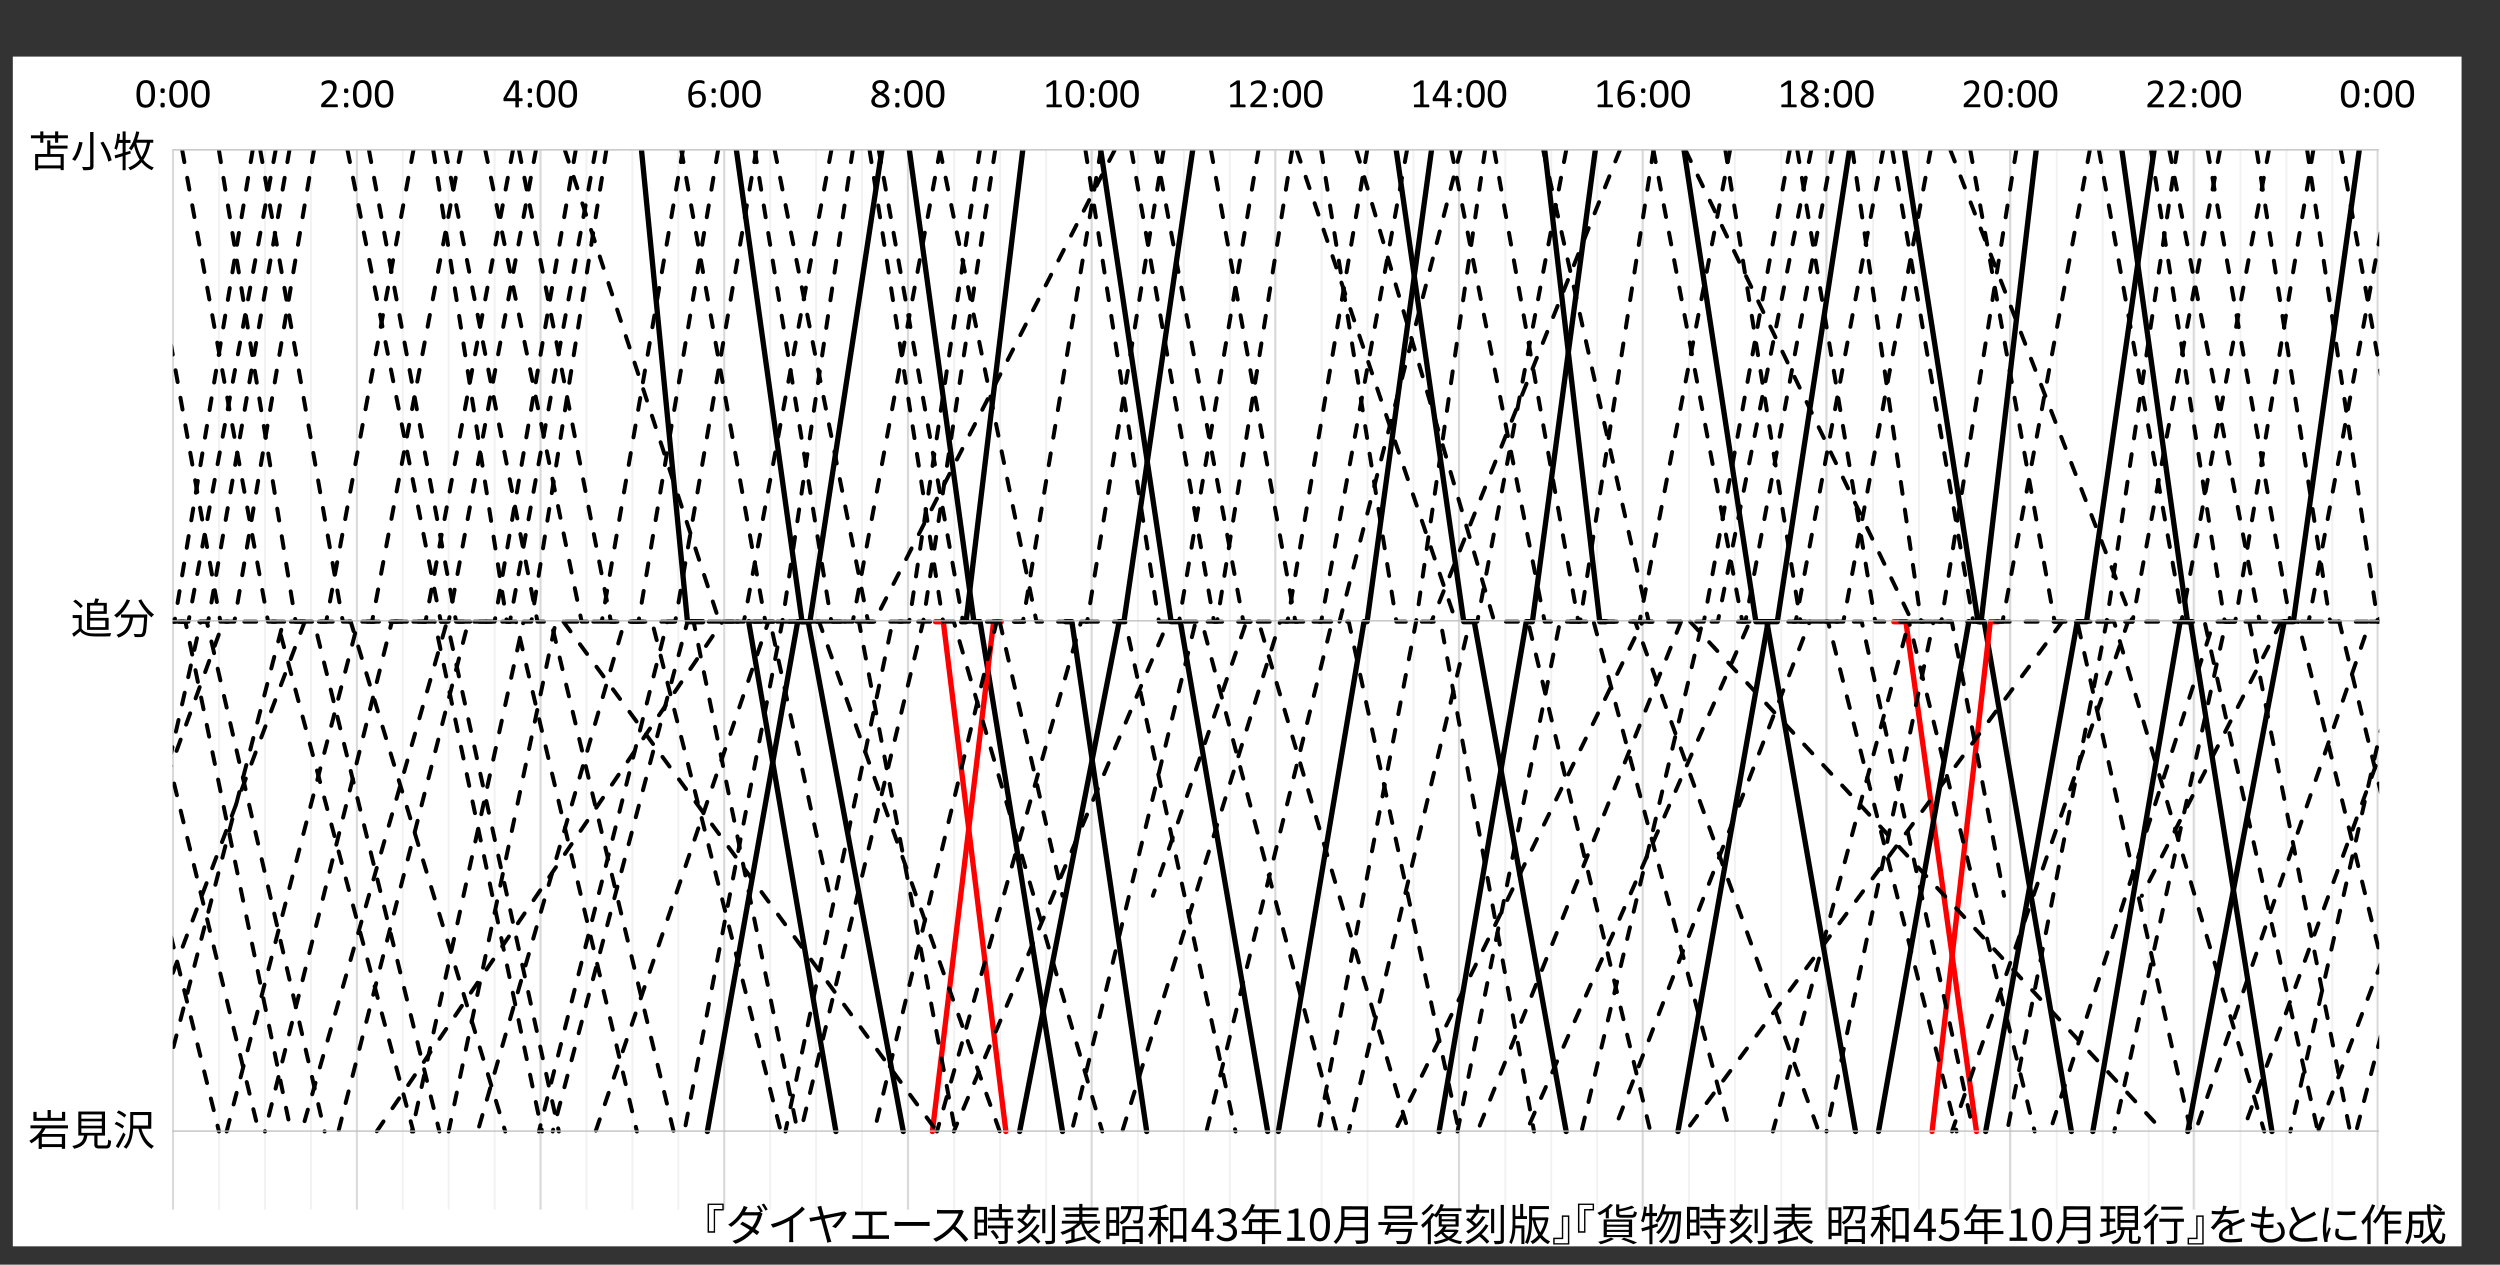 <svg xmlns="http://www.w3.org/2000/svg" xmlns:xlink="http://www.w3.org/1999/xlink" viewBox="0 0 1366 691"><rect x="0" y="0" width="1366" height="691" fill="#333333" stroke="none"/><defs><style>.a,.e,.f,.h,.i,.j,.k{fill:none;}.b{clip-path:url(#a);}.c{clip-path:url(#b);}.d{fill:#fff;}.e{stroke:#f2f2f2;}.e,.f,.h,.i,.j{stroke-linejoin:round;}.e,.f{stroke-width:1.09px;}.f{stroke:#d9d9d9;}.g{clip-path:url(#c);}.h,.j{stroke:#000;}.h,.i,.j{stroke-linecap:round;}.h,.i{stroke-width:2.91px;}.i{stroke:red;}.j{stroke-width:2.18px;stroke-dasharray:6.54 8.72;}.k{stroke:#bfbfbf;stroke-miterlimit:8;stroke-width:0.73px;}</style><clipPath id="a"><rect class="a" x="7" y="28" width="1338" height="653"/></clipPath><clipPath id="b"><rect class="a" x="-111" y="-77" width="1675.8" height="1185.06"/></clipPath><clipPath id="c"><rect class="a" x="94.4" y="82.04" width="1205.61" height="579.87"/></clipPath></defs><g class="b"><g class="c"><rect class="d" x="2.55" y="30.92" width="1344.76" height="650.84"/><path class="e" d="M1274.39,82.13V660.94M1249.27,82.13V660.94M1224.18,82.13V660.94M1199.09,82.13V660.94M1174,82.13V660.94M1148.91,82.13V660.94M1123.82,82.13V660.94M1098.73,82.13V660.94M1073.64,82.13V660.94M1048.55,82.13V660.94M1023.46,82.13V660.94M998.37,82.13V660.94M973.27,82.13V660.94M947.94,82.13V660.94M922.85,82.13V660.94M897.76,82.13V660.94M872.67,82.13V660.94M847.58,82.13V660.94M822.49,82.13V660.94M797.4,82.13V660.94M772.31,82.13V660.94M747.22,82.13V660.94M722.13,82.13V660.94M697,82.13V660.94M671.94,82.13V660.94M646.85,82.13V660.94M621.76,82.13V660.94M596.67,82.13V660.94M571.58,82.13V660.94M546.49,82.13V660.94M521.4,82.13V660.94M496.31,82.13V660.94M471,82.13V660.94M445.89,82.13V660.94M420.8,82.13V660.94M395.71,82.13V660.94M370.62,82.13V660.94M345.52,82.13V660.94M320.43,82.13V660.94M295.34,82.13V660.94M270.25,82.13V660.94M245.16,82.13V660.94M220.07,82.13V660.94M195,82.13V660.94M169.89,82.13V660.94M144.8,82.13V660.94M119.71,82.13V660.94"/><path class="f" d="M1299.11,82.13V660.94M1198.61,82.13V660.94M1098.25,82.13V660.94M997.89,82.13V660.94M897.52,82.13V660.94M797.16,82.13V660.94M696.8,82.13V660.94M596.43,82.13V660.94M496.07,82.13V660.94M395.71,82.13V660.94M295.34,82.13V660.94M195,82.13V660.94M94.55,82.13V660.94"/><g class="g"><polyline class="h" points="350.52 82.13 375.63 339.7 383.98 339.7"/></g><line class="h" x1="409.07" y1="339.7" x2="456.75" y2="618.25"/><g class="g"><polyline class="h" points="402.38 82.13 438.24 339.68 441.59 339.68 493.56 618.25"/></g><polyline class="i" points="511.13 339.7 515.42 339.7 549.61 618.25"/><g class="g"><polyline class="h" points="496.9 82.13 532.15 339.68 535.5 339.68 580.56 618.25"/></g><polyline class="h" points="582.23 339.7 585.68 339.7 626.56 618.25"/><g class="g"><polyline class="h" points="601.47 82.13 639.92 339.68 644.94 339.68 692.65 618.25"/><polyline class="h" points="762.91 82.13 799.79 339.68 805.52 339.68 855.76 618.25"/><polyline class="h" points="844.05 82.13 874.11 339.7 877.51 339.7"/><polyline class="h" points="920.18 82.13 959.41 339.68 965.39 339.68 1013.86 618.25"/></g><polyline class="i" points="1034.78 339.7 1041.38 339.7 1079.95 618.25"/><g class="g"><polyline class="h" points="1040.63 82.13 1080.81 339.68 1084.15 339.68 1131.81 618.25"/><polyline class="h" points="1159.42 82.13 1195.27 339.68 1196.94 339.68 1241.39 618.25"/><polyline class="h" points="481.85 82.13 442.54 339.68 435.85 339.68 386.49 618.25"/><polyline class="h" points="558.81 82.13 527.85 339.7 525.35 339.7"/></g><polyline class="i" points="547.1 339.7 542.91 339.7 509.45 618.25"/><g class="g"><polyline class="h" points="651.66 82.13 614.12 339.68 611.49 339.68 557.13 618.25"/><polyline class="h" points="782.15 82.13 746.98 339.68 745.3 339.68 698.5 618.25"/><polyline class="h" points="871.66 82.13 837.3 339.68 833.96 339.68 786.34 618.25"/><polyline class="h" points="1010.52 82.13 971.12 339.68 966.11 339.68 916.83 618.25"/></g><line class="h" x1="1075.77" y1="339.7" x2="1026.41" y2="618.25"/><g class="g"><polyline class="h" points="1112.57 82.13 1082.48 339.7 1081.62 339.7"/></g><polyline class="i" points="1091.66 339.7 1087.5 339.7 1055.69 618.25"/><g class="g"><polyline class="h" points="1176.98 82.13 1140.07 339.68 1135.05 339.68 1084.97 618.25"/></g><polyline class="h" points="1197.89 339.7 1191.21 339.7 1143.52 618.25"/><g class="g"><polyline class="h" points="1289.07 82.13 1253.1 339.68 1248.08 339.68 1195.39 618.25"/><polyline class="j" points="99.57 82.13 146.47 339.68 151.49 339.68 225.88 618.25"/><polyline class="j" points="119.64 82.13 161.53 339.68 191.63 339.68 276.07 618.25"/><polyline class="j" points="142.23 82.13 187.33 339.68 237.51 339.68 296.15 618.25"/><polyline class="j" points="189.91 82.13 240.86 339.68 244.21 339.68 305.35 618.25"/><polyline class="j" points="201.62 82.13 249.22 339.7 278.58 339.7"/><polyline class="j" points="236.75 82.13 276.94 339.68 281.96 339.68 348.01 618.25"/><polyline class="j" points="243.44 82.13 293.67 339.68 301.08 339.68 368.08 618.25"/><polyline class="j" points="265.19 82.13 317.81 339.68 356.28 339.68 426.64 618.25"/><polyline class="j" points="412.42 82.13 454.25 339.68 469.31 339.68 522 618.25"/><line class="j" x1="475.16" y1="82.13" x2="515.31" y2="339.7"/><polyline class="j" points="480.18 82.13 526.18 339.7 559.64 339.7"/><polyline class="j" points="593.1 82.13 633.23 339.68 656.65 339.68 730.29 618.25"/><polyline class="j" points="618.2 82.13 663.34 339.7 684.28 339.7"/><polyline class="j" points="631.58 82.13 679.35 339.68 687.72 339.68 769.61 618.25"/><polyline class="j" points="661.7 82.13 707.79 339.68 736.94 339.68 797.21 618.25"/><polyline class="j" points="721.92 82.13 762.99 339.68 787.12 339.68 838.2 618.25"/><polyline class="j" points="793.03 82.13 844 339.68 870.76 339.68 945.27 618.25"/><polyline class="j" points="816.45 82.13 862.4 339.68 893.46 339.68 993.79 618.25"/><polyline class="j" points="843.22 82.13 900.87 339.7 910.98 339.7"/><polyline class="j" points="903.45 82.13 952.01 339.68 998.84 339.68 1069.07 618.25"/><polyline class="j" points="942.76 82.13 983.79 339.68 1017.24 339.68 1078.28 618.25"/><polyline class="j" points="982.08 82.13 1024.65 339.68 1043.05 339.68 1111.73 618.25"/><polyline class="j" points="1033.94 82.13 1078.18 339.68 1135.05 339.68 1197.06 618.25"/><polyline class="j" points="1076.6 82.13 1122.62 339.68 1155.12 339.68 1237.21 618.25"/><polyline class="j" points="1175.31 82.13 1215.58 339.68 1228.96 339.68 1284.06 618.25"/><polyline class="j" points="1146.87 82.13 1192.88 339.68 1204.59 339.68 1266.49 618.25"/><polyline class="j" points="1185.35 82.13 1234.7 339.68 1278.19 339.68 1345.96 618.25"/><polyline class="j" points="1206.26 82.13 1251.42 339.68 1255.72 339.68 1324.21 618.25"/><polyline class="j" points="1233.03 82.13 1273.17 339.68 1305.91 339.68 1363.52 618.25"/><polyline class="j" points="1260.63 82.13 1299.22 339.68 1317.62 339.68 1381.93 618.25"/><polyline class="j" points="1279.04 82.13 1325.02 339.68 1376.16 339.68 1444.66 618.25"/><polyline class="j" points="-19.22 82.13 30.1 339.68 73.59 339.68 141.39 618.25"/><polyline class="j" points="1.7 82.13 46.82 339.68 51.13 339.68 119.64 618.25"/><polyline class="j" points="28.46 82.13 68.57 339.68 101.31 339.68 158.96 618.25"/><polyline class="j" points="56.07 82.13 94.61 339.68 113.02 339.68 177.36 618.25"/><polyline class="j" points="74.47 82.13 120.42 339.68 171.56 339.68 240.1 618.25"/><line class="j" x1="251.81" y1="82.13" x2="203.29" y2="339.7"/><polyline class="j" points="314.55 82.13 270.25 339.68 244.21 339.68 164.81 618.25"/><polyline class="j" points="280.25 82.13 232.5 339.68 195.69 339.68 123.83 618.25"/><polyline class="j" points="292.8 82.13 245.16 339.68 214.1 339.68 144.74 618.25"/><polyline class="j" points="325.42 82.13 278.62 339.68 255.91 339.68 184.89 618.25"/><polyline class="j" points="331.28 82.13 290.32 339.68 286.02 339.68 225.04 618.25"/><polyline class="j" points="373.1 82.13 328.8 339.68 303.71 339.68 245.12 618.25"/><polyline class="j" points="392.34 82.13 348.87 339.68 341.22 339.68 261.01 618.25"/><polyline class="j" points="413.25 82.13 368.94 339.68 364.64 339.68 294.47 618.25"/><polyline class="j" points="454.24 82.13 406.46 339.68 375.63 339.68 302 618.25"/><polyline class="j" points="465.95 82.13 427.49 339.68 373.94 618.25"/><polyline class="j" points="535.38 82.13 496.79 339.68 487.71 339.68 429.15 618.25"/><polyline class="j" points="543.75 82.13 504.43 339.68 437.51 618.25"/><polyline class="j" points="601.47 82.13 558.92 339.68 544.58 339.68 477.67 618.25"/><polyline class="j" points="635.76 82.13 594.04 339.68 590.7 339.68 511.96 618.25"/><polyline class="j" points="706.03 82.13 665.01 339.68 653.31 339.68 585.58 618.25"/><polyline class="j" points="747.02 82.13 703.49 339.68 699.42 339.68 613.18 618.25"/><polyline class="j" points="798.05 82.13 731.92 339.68 727.86 339.68 659.19 618.25"/><polyline class="j" points="811.43 82.13 773.74 339.68 720.25 618.25"/><polyline class="j" points="855.76 82.13 807.2 339.68 803.13 339.68 736.98 618.25"/><line class="j" x1="885.04" y1="82.13" x2="782.15" y2="339.7"/><polyline class="j" points="945.27 82.13 895.85 339.7 868.31 339.7"/><polyline class="j" points="903.45 82.13 863.35 339.68 852.36 339.68 796.37 618.25"/></g><line class="j" x1="918.5" y1="339.7" x2="807.25" y2="618.25"/><g class="g"><polyline class="j" points="1001.32 82.13 953.68 339.7 943.6 339.7"/><polyline class="j" points="1028.92 82.13 981.16 339.68 956.07 339.68 834.01 618.25"/><polyline class="j" points="989.61 82.13 938.62 339.68 930.26 339.68 864.13 618.25"/><polyline class="j" points="1054.85 82.13 1007.21 339.68 988.81 339.68 881.7 618.25"/><polyline class="j" points="1141.85 82.13 1094.19 339.68 1043.05 339.68 968.69 618.25"/><polyline class="j" points="1101.7 82.13 1060.73 339.68 1056.43 339.68 997.97 618.25"/><polyline class="j" points="1212.95 82.13 1165.16 339.7 1134.32 339.7"/><polyline class="j" points="1239.72 82.13 1191.92 339.68 1162.77 339.68 1066.56 618.25"/><polyline class="j" points="1189.53 82.13 1151.06 339.68 1096.68 618.25"/><polyline class="j" points="1309.15 82.13 1261.46 339.68 1209.61 339.68 1120.1 618.25"/><polyline class="j" points="1263.98 82.13 1221.32 339.68 1216.3 339.68 1155.23 618.25"/><polyline class="j" points="1376.07 82.13 1332.67 339.68 1326.7 339.68 1225.5 618.25"/><polyline class="j" points="1362.69 82.13 1318.33 339.68 1314.27 339.68 1251.43 618.25"/><line class="j" x1="1371.05" y1="339.7" x2="1266.49" y2="618.25"/><polyline class="j" points="1430.44 82.13 1382.85 339.68 1359.43 339.68 1287.4 618.25"/><polyline class="j" points="171.51 82.13 128.07 339.68 122.1 339.68 20.94 618.25"/><polyline class="j" points="158.12 82.13 113.73 339.68 109.67 339.68 46.87 618.25"/><line class="j" x1="166.49" y1="339.7" x2="61.92" y2="618.25"/><polyline class="j" points="225.88 82.13 178.25 339.68 154.83 339.68 82.84 618.25"/><polyline class="j" points="150.59 82.13 102.98 339.7 87.86 339.7"/><polyline class="j" points="308.69 82.13 393.08 339.68 420.8 339.68 453.41 489.47"/></g><line class="j" x1="546.26" y1="339.7" x2="580.56" y2="489.47"/><g class="g"><polyline class="j" points="1012.19 82.13 1049.74 339.68 1066.47 339.68 1095 489.47"/><polyline class="j" points="768.77 82.13 721.89 339.68 681.03 339.68 629.91 489.47"/></g><line class="j" x1="1246.41" y1="339.7" x2="1170.29" y2="489.47"/><g class="g"><polyline class="j" points="283.6 82.13 333.81 339.68 378.98 339.68 435.84 618.25"/><polyline class="j" points="423.29 82.13 474.32 339.68 521.16 339.68 602.3 618.25"/><polyline class="j" points="741.16 82.13 816.51 339.68 834.92 339.68 901.77 618.25"/><polyline class="j" points="513.64 82.13 566.33 339.68 614.83 339.68 675.08 618.25"/><polyline class="j" points="372.27 82.13 418.17 339.68 447.56 339.68 546.26 618.25"/></g><line class="j" x1="307.86" y1="339.7" x2="511.96" y2="618.25"/><g class="g"><line class="j" x1="708.54" y1="82.13" x2="795.54" y2="339.7"/></g><line class="j" x1="923.52" y1="339.7" x2="1182" y2="618.25"/><g class="g"><line class="j" x1="921.01" y1="82.13" x2="1044.82" y2="339.7"/><line class="j" x1="1065.73" y1="82.13" x2="1165.27" y2="339.7"/><polyline class="j" points="977.89 82.13 930.98 339.68 897.52 339.68 762.08 618.25"/><polyline class="j" points="687.63 82.13 644.23 339.68 638.25 339.68 521.16 618.25"/><polyline class="j" points="1342.61 82.13 1299.93 339.68 1294.91 339.68 1199.57 618.25"/><polyline class="j" points="513.64 82.13 465.96 339.68 419.84 339.68 325.42 618.25"/><polyline class="j" points="609 82.13 477.67 339.68 394.75 339.68 205.8 618.25"/></g><line class="j" x1="1126.79" y1="339.7" x2="921.01" y2="618.25"/><g class="g"><polyline class="j" points="138.05 82.13 95.33 339.68 90.31 339.68 -5 618.25"/></g><path d="M84.7,51.28a16.2,16.2,0,0,1-.27,3.08,7,7,0,0,1-.88,2.4,4.43,4.43,0,0,1-1.61,1.55,5.11,5.11,0,0,1-2.46.54,5,5,0,0,1-2.32-.49,3.87,3.87,0,0,1-1.53-1.45,7,7,0,0,1-.82-2.35,19.1,19.1,0,0,1-.24-3.21,16.24,16.24,0,0,1,.27-3.07,7.18,7.18,0,0,1,.89-2.4,4.25,4.25,0,0,1,1.6-1.55,5,5,0,0,1,2.45-.55,5.12,5.12,0,0,1,2.33.49,3.78,3.78,0,0,1,1.52,1.45,6.82,6.82,0,0,1,.83,2.36A19.06,19.06,0,0,1,84.7,51.28Zm-2,.14c0-.73,0-1.39-.08-2a13.72,13.72,0,0,0-.23-1.54,5.7,5.7,0,0,0-.4-1.15,2.84,2.84,0,0,0-.58-.79,2,2,0,0,0-.78-.45,3,3,0,0,0-1-.14,2.53,2.53,0,0,0-1.56.45,3.05,3.05,0,0,0-.94,1.24,6.49,6.49,0,0,0-.47,1.86,18.25,18.25,0,0,0-.13,2.29A20,20,0,0,0,76.73,54a6.22,6.22,0,0,0,.54,1.87,2.43,2.43,0,0,0,.94,1,2.72,2.72,0,0,0,1.39.33,2.93,2.93,0,0,0,1.11-.2,2.33,2.33,0,0,0,.83-.59,3.07,3.07,0,0,0,.57-.91,6.29,6.29,0,0,0,.36-1.18A11.11,11.11,0,0,0,82.66,53C82.69,52.49,82.71,52,82.71,51.42Z"/><path d="M90,49.59a3.49,3.49,0,0,1,0,.61.83.83,0,0,1-.19.4.8.8,0,0,1-.37.21,1.87,1.87,0,0,1-.58.07,2,2,0,0,1-.59-.07.72.72,0,0,1-.36-.21.82.82,0,0,1-.18-.4,2.73,2.73,0,0,1-.05-.61,2.91,2.91,0,0,1,.05-.64.82.82,0,0,1,.18-.41.72.72,0,0,1,.36-.21,2,2,0,0,1,.59-.07,1.87,1.87,0,0,1,.58.07.8.8,0,0,1,.37.21.82.82,0,0,1,.19.41A3.69,3.69,0,0,1,90,49.59Zm0,7.85a3.44,3.44,0,0,1,0,.62.79.79,0,0,1-.19.4.74.74,0,0,1-.37.22,2.29,2.29,0,0,1-.58.06,2.43,2.43,0,0,1-.59-.06.67.67,0,0,1-.36-.22.78.78,0,0,1-.18-.4,2.72,2.72,0,0,1-.05-.62,2.87,2.87,0,0,1,.05-.63.78.78,0,0,1,.18-.4.72.72,0,0,1,.36-.21,2,2,0,0,1,.59-.07,1.87,1.87,0,0,1,.58.07.8.8,0,0,1,.37.21.79.79,0,0,1,.19.4A3.65,3.65,0,0,1,90,57.44Z"/><path d="M102.62,51.28a17.1,17.1,0,0,1-.26,3.08,7,7,0,0,1-.89,2.4,4.35,4.35,0,0,1-1.61,1.55,5.07,5.07,0,0,1-2.45.54,5,5,0,0,1-2.33-.49,3.78,3.78,0,0,1-1.52-1.45,6.57,6.57,0,0,1-.82-2.35,19.1,19.1,0,0,1-.24-3.21,16.24,16.24,0,0,1,.27-3.07,7.17,7.17,0,0,1,.88-2.4,4.27,4.27,0,0,1,1.61-1.55,4.92,4.92,0,0,1,2.44-.55,5.13,5.13,0,0,1,2.34.49,3.84,3.84,0,0,1,1.52,1.45,6.82,6.82,0,0,1,.82,2.36A19.06,19.06,0,0,1,102.62,51.28Zm-2,.14c0-.73,0-1.39-.08-2a11.74,11.74,0,0,0-.23-1.54,4.69,4.69,0,0,0-.4-1.15,2.65,2.65,0,0,0-.58-.79,2,2,0,0,0-.77-.45,3,3,0,0,0-1-.14,2.53,2.53,0,0,0-1.56.45,3.07,3.07,0,0,0-1,1.24,6.49,6.49,0,0,0-.47,1.86,20.46,20.46,0,0,0-.12,2.29A18.6,18.6,0,0,0,94.66,54a6.24,6.24,0,0,0,.53,1.87,2.49,2.49,0,0,0,.94,1,2.75,2.75,0,0,0,1.39.33,2.93,2.93,0,0,0,1.11-.2,2.33,2.33,0,0,0,.83-.59,3.07,3.07,0,0,0,.57-.91,6.29,6.29,0,0,0,.36-1.18,9.52,9.52,0,0,0,.19-1.39C100.61,52.49,100.63,52,100.63,51.42Z"/><path d="M114.55,51.28a16.24,16.24,0,0,1-.26,3.08,7.17,7.17,0,0,1-.88,2.4,4.45,4.45,0,0,1-1.62,1.55,5.07,5.07,0,0,1-2.45.54,5,5,0,0,1-2.33-.49,3.84,3.84,0,0,1-1.52-1.45,6.77,6.77,0,0,1-.82-2.35,19.1,19.1,0,0,1-.24-3.21,16.24,16.24,0,0,1,.27-3.07,7.17,7.17,0,0,1,.88-2.4,4.27,4.27,0,0,1,1.61-1.55,5,5,0,0,1,2.44-.55,5.13,5.13,0,0,1,2.34.49,3.78,3.78,0,0,1,1.52,1.45,6.62,6.62,0,0,1,.82,2.36A19.06,19.06,0,0,1,114.55,51.28Zm-2,.14a19.57,19.57,0,0,0-.08-2,11.74,11.74,0,0,0-.23-1.54,5.15,5.15,0,0,0-.39-1.15,2.86,2.86,0,0,0-.59-.79,1.93,1.93,0,0,0-.77-.45,3,3,0,0,0-1-.14,2.53,2.53,0,0,0-1.56.45,3.07,3.07,0,0,0-.95,1.24,6.84,6.84,0,0,0-.47,1.86,20.46,20.46,0,0,0-.12,2.29,18.6,18.6,0,0,0,.17,2.79,6,6,0,0,0,.54,1.87,2.41,2.41,0,0,0,.93,1,2.78,2.78,0,0,0,1.39.33,3,3,0,0,0,1.12-.2,2.3,2.3,0,0,0,.82-.59,3.07,3.07,0,0,0,.57-.91,7.12,7.12,0,0,0,.37-1.18,9.56,9.56,0,0,0,.18-1.39C112.55,52.49,112.56,52,112.56,51.42Z"/><path d="M184.58,57.8a1.94,1.94,0,0,1,0,.36,1.25,1.25,0,0,1-.08.27.44.44,0,0,1-.14.16.37.37,0,0,1-.18,0h-8.1a.77.77,0,0,1-.27,0,.46.46,0,0,1-.33-.39,1.66,1.66,0,0,1,0-.42,2.3,2.3,0,0,1,0-.39.83.83,0,0,1,.07-.3,1.82,1.82,0,0,1,.15-.27,2.38,2.38,0,0,1,.23-.27l2.92-3a19.41,19.41,0,0,0,1.63-1.87,9.64,9.64,0,0,0,.94-1.5,5.18,5.18,0,0,0,.44-1.24,5.58,5.58,0,0,0,.11-1,2.59,2.59,0,0,0-.17-.92,2.25,2.25,0,0,0-.47-.77,2.42,2.42,0,0,0-.78-.52,3,3,0,0,0-1.07-.19,4.2,4.2,0,0,0-1.28.19,7.15,7.15,0,0,0-1.7.84,1,1,0,0,1-.43.19.26.26,0,0,1-.15,0,.36.36,0,0,1-.1-.15,1.31,1.31,0,0,1-.07-.27c0-.11,0-.25,0-.41a2.53,2.53,0,0,1,0-.29,1.24,1.24,0,0,1,0-.22,1.22,1.22,0,0,1,.07-.17A1.12,1.12,0,0,1,176,45a3.38,3.38,0,0,1,.47-.33,5.9,5.9,0,0,1,.83-.4,8.07,8.07,0,0,1,1.11-.33,5.91,5.91,0,0,1,1.28-.14,5.34,5.34,0,0,1,1.86.3,3.66,3.66,0,0,1,1.32.82,3.48,3.48,0,0,1,.79,1.21,4.21,4.21,0,0,1,.26,1.47,7.3,7.3,0,0,1-.13,1.4,5.78,5.78,0,0,1-.52,1.51,11.86,11.86,0,0,1-1.16,1.8,26.84,26.84,0,0,1-2,2.28L177.77,57h6.37a.31.31,0,0,1,.18,0,.43.43,0,0,1,.15.15.79.79,0,0,1,.09.26A1.89,1.89,0,0,1,184.58,57.8Z"/><path d="M190.34,49.59a2.73,2.73,0,0,1-.05.61.72.72,0,0,1-.56.61,1.85,1.85,0,0,1-.57.07,1.94,1.94,0,0,1-.59-.07.72.72,0,0,1-.36-.21.83.83,0,0,1-.19-.4,3.49,3.49,0,0,1-.05-.61A3.69,3.69,0,0,1,188,49a.82.82,0,0,1,.19-.41.72.72,0,0,1,.36-.21,1.94,1.94,0,0,1,.59-.07,1.85,1.85,0,0,1,.57.07.72.72,0,0,1,.56.62A2.91,2.91,0,0,1,190.34,49.59Zm0,7.85a2.72,2.72,0,0,1-.05.62.72.72,0,0,1-.19.4.7.7,0,0,1-.37.22,2.26,2.26,0,0,1-.57.06,2.38,2.38,0,0,1-.59-.06.67.67,0,0,1-.36-.22.79.79,0,0,1-.19-.4,3.44,3.44,0,0,1-.05-.62,3.65,3.65,0,0,1,.05-.63.79.79,0,0,1,.19-.4.72.72,0,0,1,.36-.21,1.94,1.94,0,0,1,.59-.07,1.85,1.85,0,0,1,.57.07.75.75,0,0,1,.37.21.72.72,0,0,1,.19.4A2.87,2.87,0,0,1,190.34,57.44Z"/><path d="M203,51.28a16.2,16.2,0,0,1-.27,3.08,7.17,7.17,0,0,1-.88,2.4,4.38,4.38,0,0,1-1.62,1.55,5.07,5.07,0,0,1-2.45.54,5,5,0,0,1-2.33-.49,3.84,3.84,0,0,1-1.52-1.45,6.77,6.77,0,0,1-.82-2.35,19.1,19.1,0,0,1-.24-3.21,16.24,16.24,0,0,1,.27-3.07,7.17,7.17,0,0,1,.88-2.4,4.35,4.35,0,0,1,1.61-1.55,5,5,0,0,1,2.44-.55,5.13,5.13,0,0,1,2.34.49,3.78,3.78,0,0,1,1.52,1.45,6.62,6.62,0,0,1,.82,2.36A18,18,0,0,1,203,51.28Zm-2,.14c0-.73,0-1.39-.07-2a13.56,13.56,0,0,0-.24-1.54,5.15,5.15,0,0,0-.39-1.15,2.86,2.86,0,0,0-.59-.79,1.93,1.93,0,0,0-.77-.45,3,3,0,0,0-1-.14,2.53,2.53,0,0,0-1.56.45,3.07,3.07,0,0,0-1,1.24,6.84,6.84,0,0,0-.47,1.86,20.46,20.46,0,0,0-.12,2.29A20,20,0,0,0,195,54a6,6,0,0,0,.54,1.87,2.37,2.37,0,0,0,.94,1,2.71,2.71,0,0,0,1.38.33,3,3,0,0,0,1.12-.2,2.3,2.3,0,0,0,.82-.59,3.07,3.07,0,0,0,.57-.91,5.63,5.63,0,0,0,.37-1.18A9.56,9.56,0,0,0,201,53C201,52.49,201,52,201,51.42Z"/><path d="M214.93,51.28a16.2,16.2,0,0,1-.27,3.08,7.17,7.17,0,0,1-.88,2.4,4.43,4.43,0,0,1-1.61,1.55,5.14,5.14,0,0,1-2.46.54,5,5,0,0,1-2.32-.49,3.87,3.87,0,0,1-1.53-1.45,7,7,0,0,1-.82-2.35,19.1,19.1,0,0,1-.24-3.21,16.24,16.24,0,0,1,.27-3.07,7.39,7.39,0,0,1,.88-2.4,4.35,4.35,0,0,1,1.61-1.55,5,5,0,0,1,2.44-.55,5.13,5.13,0,0,1,2.34.49,3.78,3.78,0,0,1,1.52,1.45,6.62,6.62,0,0,1,.82,2.36A18,18,0,0,1,214.93,51.28Zm-2,.14c0-.73,0-1.39-.08-2a11.64,11.64,0,0,0-.24-1.54,5.15,5.15,0,0,0-.39-1.15,2.84,2.84,0,0,0-.58-.79,2,2,0,0,0-.78-.45,3,3,0,0,0-1-.14,2.53,2.53,0,0,0-1.56.45,3.05,3.05,0,0,0-.94,1.24,6.49,6.49,0,0,0-.47,1.86,18.25,18.25,0,0,0-.13,2.29A20,20,0,0,0,207,54a6,6,0,0,0,.54,1.87,2.43,2.43,0,0,0,.94,1,2.71,2.71,0,0,0,1.38.33,3,3,0,0,0,1.12-.2,2.3,2.3,0,0,0,.82-.59,3.09,3.09,0,0,0,.58-.91,6.29,6.29,0,0,0,.36-1.18,11.11,11.11,0,0,0,.19-1.39C212.92,52.49,212.94,52,212.94,51.42Z"/><path d="M285.58,54.48a1.33,1.33,0,0,1-.11.58.35.35,0,0,1-.32.22H283.5v3.08a.25.25,0,0,1-.05.15.34.34,0,0,1-.16.11,1.67,1.67,0,0,1-.3.07l-.48,0-.47,0a1.37,1.37,0,0,1-.29-.07.34.34,0,0,1-.16-.11.33.33,0,0,1,0-.15V55.28h-6a.48.48,0,0,1-.22,0,.38.38,0,0,1-.17-.12.71.71,0,0,1-.1-.26c0-.11,0-.26,0-.44s0-.27,0-.39a1.55,1.55,0,0,1,0-.31,1.43,1.43,0,0,1,.09-.27,2.43,2.43,0,0,1,.14-.28l5.22-8.89a.49.49,0,0,1,.16-.16A1.36,1.36,0,0,1,281,44a2.11,2.11,0,0,1,.42-.06,5.44,5.44,0,0,1,.6,0,6.45,6.45,0,0,1,.67,0,3.31,3.31,0,0,1,.45.07.68.68,0,0,1,.27.12.22.22,0,0,1,.09.17v9.35h1.65a.36.36,0,0,1,.31.2A1.19,1.19,0,0,1,285.58,54.48Zm-4-8.84h0l-4.71,8h4.73Z"/><path d="M290.72,49.59a3.49,3.49,0,0,1-.05.61.93.93,0,0,1-.19.4.8.8,0,0,1-.37.21,1.92,1.92,0,0,1-.58.07,1.94,1.94,0,0,1-.59-.07.72.72,0,0,1-.36-.21.93.93,0,0,1-.19-.4,3.49,3.49,0,0,1-.05-.61,3.69,3.69,0,0,1,.05-.64.92.92,0,0,1,.19-.41.72.72,0,0,1,.36-.21,1.94,1.94,0,0,1,.59-.07,1.92,1.92,0,0,1,.58.07.8.8,0,0,1,.37.21.92.92,0,0,1,.19.41A3.69,3.69,0,0,1,290.72,49.59Zm0,7.85a3.44,3.44,0,0,1-.05.62.88.88,0,0,1-.19.4.74.74,0,0,1-.37.22,2.35,2.35,0,0,1-.58.06,2.38,2.38,0,0,1-.59-.06.67.67,0,0,1-.36-.22.88.88,0,0,1-.19-.4,3.44,3.44,0,0,1-.05-.62,3.65,3.65,0,0,1,.05-.63.88.88,0,0,1,.19-.4.72.72,0,0,1,.36-.21,1.94,1.94,0,0,1,.59-.07,1.92,1.92,0,0,1,.58.07.8.8,0,0,1,.37.21.88.88,0,0,1,.19.4A3.65,3.65,0,0,1,290.72,57.44Z"/><path d="M303.37,51.28a16.2,16.2,0,0,1-.27,3.08,7,7,0,0,1-.88,2.4,4.43,4.43,0,0,1-1.61,1.55,5.11,5.11,0,0,1-2.46.54,5,5,0,0,1-2.32-.49,3.78,3.78,0,0,1-1.52-1.45,6.57,6.57,0,0,1-.82-2.35,18,18,0,0,1-.25-3.21,16.24,16.24,0,0,1,.27-3.07,7.18,7.18,0,0,1,.89-2.4,4.25,4.25,0,0,1,1.6-1.55,5,5,0,0,1,2.45-.55,5.09,5.09,0,0,1,2.33.49,3.87,3.87,0,0,1,1.53,1.45,7,7,0,0,1,.82,2.36A19.06,19.06,0,0,1,303.37,51.28Zm-2,.14c0-.73,0-1.39-.08-2a11.74,11.74,0,0,0-.23-1.54,5.14,5.14,0,0,0-.4-1.15,2.84,2.84,0,0,0-.58-.79,2,2,0,0,0-.78-.45,3,3,0,0,0-1-.14,2.53,2.53,0,0,0-1.56.45,3.05,3.05,0,0,0-.94,1.24,6.49,6.49,0,0,0-.47,1.86,18.25,18.25,0,0,0-.13,2.29A20,20,0,0,0,295.4,54a6.53,6.53,0,0,0,.54,1.87,2.49,2.49,0,0,0,.94,1,2.72,2.72,0,0,0,1.39.33,2.93,2.93,0,0,0,1.11-.2,2.33,2.33,0,0,0,.83-.59,3.07,3.07,0,0,0,.57-.91,6.29,6.29,0,0,0,.36-1.18,11.11,11.11,0,0,0,.19-1.39C301.36,52.49,301.38,52,301.38,51.42Z"/><path d="M315.3,51.28a17.1,17.1,0,0,1-.26,3.08,7.18,7.18,0,0,1-.89,2.4,4.43,4.43,0,0,1-1.61,1.55,5.09,5.09,0,0,1-2.46.54,5,5,0,0,1-2.32-.49,3.78,3.78,0,0,1-1.52-1.45,6.57,6.57,0,0,1-.82-2.35,18,18,0,0,1-.25-3.21,15.42,15.42,0,0,1,.28-3.07,7.17,7.17,0,0,1,.88-2.4,4.32,4.32,0,0,1,1.6-1.55,5,5,0,0,1,2.45-.55,5.13,5.13,0,0,1,2.34.49,3.84,3.84,0,0,1,1.52,1.45,6.82,6.82,0,0,1,.82,2.36A19.06,19.06,0,0,1,315.3,51.28Zm-2,.14c0-.73,0-1.39-.08-2a11.74,11.74,0,0,0-.23-1.54,5.14,5.14,0,0,0-.4-1.15A2.65,2.65,0,0,0,312,46a2,2,0,0,0-.78-.45,3,3,0,0,0-1-.14,2.54,2.54,0,0,0-1.57.45,3.05,3.05,0,0,0-.94,1.24,6.49,6.49,0,0,0-.47,1.86,20.46,20.46,0,0,0-.12,2.29,20.2,20.2,0,0,0,.16,2.79,6.53,6.53,0,0,0,.54,1.87,2.49,2.49,0,0,0,.94,1,2.72,2.72,0,0,0,1.39.33,2.93,2.93,0,0,0,1.11-.2,2.33,2.33,0,0,0,.83-.59,3.07,3.07,0,0,0,.57-.91,6.29,6.29,0,0,0,.36-1.18,9.52,9.52,0,0,0,.19-1.39C313.29,52.49,313.31,52,313.31,51.42Z"/><path d="M385.71,53.9a5.84,5.84,0,0,1-.3,1.86,4.49,4.49,0,0,1-.9,1.58,4.4,4.4,0,0,1-1.55,1.1,5.43,5.43,0,0,1-2.22.41,5.34,5.34,0,0,1-1.62-.22A3.65,3.65,0,0,1,377.9,58a3.48,3.48,0,0,1-.87-1,5.84,5.84,0,0,1-.55-1.39,10.46,10.46,0,0,1-.3-1.71c-.06-.62-.09-1.28-.09-2a17.54,17.54,0,0,1,.1-1.9,11.33,11.33,0,0,1,.36-1.86,7.78,7.78,0,0,1,.71-1.68A5,5,0,0,1,380,44.13a6.56,6.56,0,0,1,2.18-.34,8.08,8.08,0,0,1,.85.05c.29,0,.55.08.8.14a4.46,4.46,0,0,1,.61.19,1.3,1.3,0,0,1,.32.16.31.31,0,0,1,.12.14,1,1,0,0,1,.07.15l0,.2a2,2,0,0,1,0,.26v.35a.72.72,0,0,1-.05.24.39.39,0,0,1-.1.14.29.29,0,0,1-.17,0,.86.86,0,0,1-.33-.08l-.53-.17a6.2,6.2,0,0,0-.74-.18,5.91,5.91,0,0,0-1-.08,3.7,3.7,0,0,0-1.81.43A3.54,3.54,0,0,0,379,46.93a5.1,5.1,0,0,0-.71,1.68,9.27,9.27,0,0,0-.27,2l.66-.33a5.93,5.93,0,0,1,.81-.31,7.75,7.75,0,0,1,.92-.22,5.67,5.67,0,0,1,1-.09,5.33,5.33,0,0,1,2,.33,3.23,3.23,0,0,1,2,2.24A6.32,6.32,0,0,1,385.71,53.9Zm-2,.18a5.35,5.35,0,0,0-.13-1.19,2.39,2.39,0,0,0-.44-.92,2,2,0,0,0-.81-.57,3.32,3.32,0,0,0-1.26-.21,4.78,4.78,0,0,0-.84.08,5.33,5.33,0,0,0-.81.2,5.47,5.47,0,0,0-.74.31,3.7,3.7,0,0,0-.65.38,13.91,13.91,0,0,0,.18,2.44,4.92,4.92,0,0,0,.55,1.58,2.11,2.11,0,0,0,.88.85,2.88,2.88,0,0,0,1.25.25,2.71,2.71,0,0,0,1.25-.27,2.53,2.53,0,0,0,.89-.73,3.2,3.2,0,0,0,.51-1A4.19,4.19,0,0,0,383.74,54.08Z"/><path d="M391.09,49.59a3.49,3.49,0,0,1,0,.61.83.83,0,0,1-.19.4.8.8,0,0,1-.37.21,1.87,1.87,0,0,1-.58.07,2,2,0,0,1-.59-.07.72.72,0,0,1-.36-.21.82.82,0,0,1-.18-.4,2.73,2.73,0,0,1,0-.61,2.91,2.91,0,0,1,0-.64.82.82,0,0,1,.18-.41.72.72,0,0,1,.36-.21,2,2,0,0,1,.59-.07,1.87,1.87,0,0,1,.58.07.8.8,0,0,1,.37.21A.82.82,0,0,1,391,49,3.69,3.69,0,0,1,391.09,49.59Zm0,7.85a3.44,3.44,0,0,1,0,.62.79.79,0,0,1-.19.4.74.74,0,0,1-.37.22,2.29,2.29,0,0,1-.58.06,2.43,2.43,0,0,1-.59-.06.67.67,0,0,1-.36-.22.78.78,0,0,1-.18-.4,2.72,2.72,0,0,1,0-.62,2.87,2.87,0,0,1,0-.63.78.78,0,0,1,.18-.4.72.72,0,0,1,.36-.21,2,2,0,0,1,.59-.07,1.87,1.87,0,0,1,.58.07.8.8,0,0,1,.37.21.79.79,0,0,1,.19.4A3.65,3.65,0,0,1,391.09,57.44Z"/><path d="M403.74,51.28a17.1,17.1,0,0,1-.26,3.08,7,7,0,0,1-.89,2.4A4.35,4.35,0,0,1,401,58.31a5.07,5.07,0,0,1-2.45.54,5,5,0,0,1-2.33-.49,3.78,3.78,0,0,1-1.52-1.45,6.57,6.57,0,0,1-.82-2.35,19.1,19.1,0,0,1-.24-3.21,16.24,16.24,0,0,1,.27-3.07,7.17,7.17,0,0,1,.88-2.4,4.27,4.27,0,0,1,1.61-1.55,4.92,4.92,0,0,1,2.44-.55,5.13,5.13,0,0,1,2.34.49,3.84,3.84,0,0,1,1.52,1.45,6.82,6.82,0,0,1,.82,2.36A19.06,19.06,0,0,1,403.74,51.28Zm-2,.14a19.57,19.57,0,0,0-.08-2,11.74,11.74,0,0,0-.23-1.54,4.69,4.69,0,0,0-.4-1.15,2.65,2.65,0,0,0-.58-.79,2,2,0,0,0-.77-.45,3,3,0,0,0-1-.14,2.53,2.53,0,0,0-1.56.45,3.07,3.07,0,0,0-.95,1.24,6.49,6.49,0,0,0-.47,1.86,20.46,20.46,0,0,0-.12,2.29,18.6,18.6,0,0,0,.17,2.79,6.24,6.24,0,0,0,.53,1.87,2.49,2.49,0,0,0,.94,1,2.75,2.75,0,0,0,1.39.33,2.93,2.93,0,0,0,1.11-.2,2.33,2.33,0,0,0,.83-.59,3.07,3.07,0,0,0,.57-.91,6.29,6.29,0,0,0,.36-1.18A9.52,9.52,0,0,0,401.7,53C401.73,52.49,401.75,52,401.75,51.42Z"/><path d="M415.67,51.28a16.24,16.24,0,0,1-.26,3.08,7.17,7.17,0,0,1-.88,2.4,4.45,4.45,0,0,1-1.62,1.55,5.07,5.07,0,0,1-2.45.54,5,5,0,0,1-2.33-.49,3.84,3.84,0,0,1-1.52-1.45,6.77,6.77,0,0,1-.82-2.35,19.1,19.1,0,0,1-.24-3.21,16.24,16.24,0,0,1,.27-3.07,7.17,7.17,0,0,1,.88-2.4,4.27,4.27,0,0,1,1.61-1.55,5,5,0,0,1,2.44-.55,5.13,5.13,0,0,1,2.34.49,3.78,3.78,0,0,1,1.52,1.45,6.62,6.62,0,0,1,.82,2.36A19.06,19.06,0,0,1,415.67,51.28Zm-2,.14a19.57,19.57,0,0,0-.08-2,11.74,11.74,0,0,0-.23-1.54,5.15,5.15,0,0,0-.39-1.15,2.86,2.86,0,0,0-.59-.79,1.93,1.93,0,0,0-.77-.45,3,3,0,0,0-1-.14,2.53,2.53,0,0,0-1.56.45,3.07,3.07,0,0,0-.95,1.24,6.84,6.84,0,0,0-.47,1.86,20.46,20.46,0,0,0-.12,2.29,18.6,18.6,0,0,0,.17,2.79,6,6,0,0,0,.54,1.87,2.37,2.37,0,0,0,.94,1,2.71,2.71,0,0,0,1.38.33,3,3,0,0,0,1.12-.2,2.3,2.3,0,0,0,.82-.59,3.07,3.07,0,0,0,.57-.91,7.12,7.12,0,0,0,.37-1.18,9.56,9.56,0,0,0,.18-1.39C413.67,52.49,413.68,52,413.68,51.42Z"/><path d="M486,54.88a4.08,4.08,0,0,1-.33,1.69,3.35,3.35,0,0,1-1,1.25,4.4,4.4,0,0,1-1.58.77,9,9,0,0,1-4.18,0,4.58,4.58,0,0,1-1.51-.7,3,3,0,0,1-1-1.15,3.64,3.64,0,0,1-.32-1.55A3.49,3.49,0,0,1,476.4,54a3.79,3.79,0,0,1,.65-1.06A5.93,5.93,0,0,1,478.1,52a12.94,12.94,0,0,1,1.4-.81,8.49,8.49,0,0,1-1.2-.74,4.75,4.75,0,0,1-.88-.85,3.52,3.52,0,0,1-.55-1,3.39,3.39,0,0,1-.18-1.13A3.84,3.84,0,0,1,477,46a3.24,3.24,0,0,1,.84-1.17,3.85,3.85,0,0,1,1.43-.79,6.43,6.43,0,0,1,2-.29,6,6,0,0,1,1.91.27,3.8,3.8,0,0,1,1.34.72,2.93,2.93,0,0,1,.78,1.08,3.71,3.71,0,0,1,.24,1.34,3.49,3.49,0,0,1-.18,1.11,3.77,3.77,0,0,1-.55,1,4.69,4.69,0,0,1-.89.89,7.42,7.42,0,0,1-1.21.78,11.92,11.92,0,0,1,1.44.81,5.26,5.26,0,0,1,1.05.9,3.48,3.48,0,0,1,.64,1A3,3,0,0,1,486,54.88Zm-2,.21a2.24,2.24,0,0,0-.2-1,2.51,2.51,0,0,0-.58-.79,5.18,5.18,0,0,0-1-.71q-.58-.35-1.35-.72a11.86,11.86,0,0,0-1.26.7,4.72,4.72,0,0,0-.88.72,2.77,2.77,0,0,0-.52.79,2.27,2.27,0,0,0-.17.91,2.06,2.06,0,0,0,.75,1.7,3.54,3.54,0,0,0,2.24.6,3.35,3.35,0,0,0,2.19-.61A2,2,0,0,0,484.08,55.09Zm-.48-7.72a2.16,2.16,0,0,0-.16-.86,1.76,1.76,0,0,0-.48-.66,2.2,2.2,0,0,0-.79-.41,3.85,3.85,0,0,0-1.07-.14,2.71,2.71,0,0,0-1.85.55,1.93,1.93,0,0,0-.63,1.52,2.21,2.21,0,0,0,.15.82,2.45,2.45,0,0,0,.48.72,5.23,5.23,0,0,0,.81.66,13.06,13.06,0,0,0,1.18.67,5.66,5.66,0,0,0,1.75-1.3A2.34,2.34,0,0,0,483.6,47.37Z"/><path d="M491.46,49.59a2.73,2.73,0,0,1,0,.61.72.72,0,0,1-.56.61,1.85,1.85,0,0,1-.57.07,1.94,1.94,0,0,1-.59-.07.72.72,0,0,1-.36-.21.83.83,0,0,1-.19-.4,3.49,3.49,0,0,1-.05-.61,3.69,3.69,0,0,1,.05-.64.82.82,0,0,1,.19-.41.72.72,0,0,1,.36-.21,1.94,1.94,0,0,1,.59-.07,1.85,1.85,0,0,1,.57.07.72.72,0,0,1,.56.62A2.91,2.91,0,0,1,491.46,49.59Zm0,7.85a2.72,2.72,0,0,1,0,.62.72.72,0,0,1-.19.4.7.7,0,0,1-.37.22,2.26,2.26,0,0,1-.57.06,2.38,2.38,0,0,1-.59-.06.67.67,0,0,1-.36-.22.79.79,0,0,1-.19-.4,3.44,3.44,0,0,1-.05-.62,3.65,3.65,0,0,1,.05-.63.79.79,0,0,1,.19-.4.72.72,0,0,1,.36-.21,1.94,1.94,0,0,1,.59-.07,1.85,1.85,0,0,1,.57.07.75.75,0,0,1,.37.21.72.72,0,0,1,.19.4A2.87,2.87,0,0,1,491.46,57.44Z"/><path d="M504.12,51.28a16.2,16.2,0,0,1-.27,3.08,7.17,7.17,0,0,1-.88,2.4,4.38,4.38,0,0,1-1.62,1.55,5.07,5.07,0,0,1-2.45.54,5,5,0,0,1-2.33-.49,3.84,3.84,0,0,1-1.52-1.45,6.77,6.77,0,0,1-.82-2.35,19.1,19.1,0,0,1-.24-3.21,16.24,16.24,0,0,1,.27-3.07,7.17,7.17,0,0,1,.88-2.4,4.35,4.35,0,0,1,1.61-1.55,5,5,0,0,1,2.44-.55,5.13,5.13,0,0,1,2.34.49,3.78,3.78,0,0,1,1.52,1.45,6.62,6.62,0,0,1,.82,2.36A18,18,0,0,1,504.12,51.28Zm-2,.14c0-.73,0-1.39-.07-2a11.64,11.64,0,0,0-.24-1.54,5.15,5.15,0,0,0-.39-1.15,2.86,2.86,0,0,0-.59-.79,1.93,1.93,0,0,0-.77-.45,3,3,0,0,0-1-.14,2.53,2.53,0,0,0-1.56.45,3.07,3.07,0,0,0-.95,1.24,6.84,6.84,0,0,0-.47,1.86,20.46,20.46,0,0,0-.12,2.29,20,20,0,0,0,.17,2.79,6,6,0,0,0,.54,1.87,2.43,2.43,0,0,0,.94,1,2.71,2.71,0,0,0,1.38.33,3,3,0,0,0,1.12-.2,2.3,2.3,0,0,0,.82-.59,3.07,3.07,0,0,0,.57-.91,5.63,5.63,0,0,0,.37-1.18,9.56,9.56,0,0,0,.18-1.39C502.11,52.49,502.12,52,502.12,51.42Z"/><path d="M516.05,51.28a16.2,16.2,0,0,1-.27,3.08,7.17,7.17,0,0,1-.88,2.4,4.43,4.43,0,0,1-1.61,1.55,5.14,5.14,0,0,1-2.46.54,5,5,0,0,1-2.32-.49A3.87,3.87,0,0,1,507,56.91a7,7,0,0,1-.82-2.35,19.1,19.1,0,0,1-.24-3.21,16.24,16.24,0,0,1,.27-3.07,7.39,7.39,0,0,1,.88-2.4,4.35,4.35,0,0,1,1.61-1.55,5,5,0,0,1,2.44-.55,5.13,5.13,0,0,1,2.34.49A3.78,3.78,0,0,1,515,45.72a6.62,6.62,0,0,1,.82,2.36A18,18,0,0,1,516.05,51.28Zm-2,.14c0-.73,0-1.39-.08-2a13.72,13.72,0,0,0-.23-1.54,5.7,5.7,0,0,0-.4-1.15,2.84,2.84,0,0,0-.58-.79,2,2,0,0,0-.78-.45,3,3,0,0,0-1-.14,2.53,2.53,0,0,0-1.56.45,3.05,3.05,0,0,0-.94,1.24,6.49,6.49,0,0,0-.47,1.86,18.25,18.25,0,0,0-.13,2.29,20,20,0,0,0,.17,2.79,6,6,0,0,0,.54,1.87,2.43,2.43,0,0,0,.94,1,2.71,2.71,0,0,0,1.38.33,3,3,0,0,0,1.12-.2,2.3,2.3,0,0,0,.82-.59,3.09,3.09,0,0,0,.58-.91,6.29,6.29,0,0,0,.36-1.18A11.11,11.11,0,0,0,514,53C514,52.49,514.06,52,514.06,51.42Z"/><path d="M580.23,57.87a1.79,1.79,0,0,1,0,.36.67.67,0,0,1-.09.24.4.4,0,0,1-.13.13.28.28,0,0,1-.15,0h-7.65a.28.28,0,0,1-.15,0,.53.53,0,0,1-.13-.13.91.91,0,0,1-.1-.24,1.86,1.86,0,0,1,0-.36,1.75,1.75,0,0,1,0-.35,1.54,1.54,0,0,1,.09-.24.38.38,0,0,1,.12-.15.34.34,0,0,1,.17-.05h3.05V45.94l-2.83,1.69a1.14,1.14,0,0,1-.34.13.21.21,0,0,1-.21,0,.41.41,0,0,1-.11-.24,2.54,2.54,0,0,1,0-.43,2.92,2.92,0,0,1,0-.33,1,1,0,0,1,0-.22.44.44,0,0,1,.1-.16.76.76,0,0,1,.16-.14L575.4,44l.12-.06.17,0a.83.83,0,0,1,.24,0h.33a2.86,2.86,0,0,1,.46,0A.9.9,0,0,1,577,44a.32.32,0,0,1,.14.1.31.31,0,0,1,0,.13V57.08h2.65a.34.34,0,0,1,.17.05.39.39,0,0,1,.13.15,1,1,0,0,1,.08.24A1.75,1.75,0,0,1,580.23,57.87Z"/><path d="M592.4,51.28a17.1,17.1,0,0,1-.26,3.08,7.18,7.18,0,0,1-.89,2.4,4.43,4.43,0,0,1-1.61,1.55,5.09,5.09,0,0,1-2.46.54,5,5,0,0,1-2.32-.49,3.78,3.78,0,0,1-1.52-1.45,6.57,6.57,0,0,1-.82-2.35,18,18,0,0,1-.25-3.21,16.24,16.24,0,0,1,.27-3.07,7.4,7.4,0,0,1,.89-2.4,4.25,4.25,0,0,1,1.6-1.55,5,5,0,0,1,2.45-.55,5.13,5.13,0,0,1,2.34.49,3.84,3.84,0,0,1,1.52,1.45,6.82,6.82,0,0,1,.82,2.36A19.06,19.06,0,0,1,592.4,51.28Zm-2,.14c0-.73,0-1.39-.08-2a11.74,11.74,0,0,0-.23-1.54,5.14,5.14,0,0,0-.4-1.15,2.65,2.65,0,0,0-.58-.79,2,2,0,0,0-.78-.45,3,3,0,0,0-1-.14,2.54,2.54,0,0,0-1.57.45,3.05,3.05,0,0,0-.94,1.24,6.49,6.49,0,0,0-.47,1.86,20.46,20.46,0,0,0-.12,2.29,20.2,20.2,0,0,0,.16,2.79,6.53,6.53,0,0,0,.54,1.87,2.49,2.49,0,0,0,.94,1,2.72,2.72,0,0,0,1.39.33,2.93,2.93,0,0,0,1.11-.2,2.33,2.33,0,0,0,.83-.59,3.07,3.07,0,0,0,.57-.91,6.29,6.29,0,0,0,.36-1.18,11.11,11.11,0,0,0,.19-1.39C590.39,52.49,590.41,52,590.41,51.42Z"/><path d="M597.88,49.59a2.73,2.73,0,0,1,0,.61.83.83,0,0,1-.19.4.8.8,0,0,1-.37.21,2.44,2.44,0,0,1-1.16,0,.75.75,0,0,1-.37-.21.82.82,0,0,1-.18-.4,2.73,2.73,0,0,1,0-.61,2.91,2.91,0,0,1,0-.64.82.82,0,0,1,.18-.41.75.75,0,0,1,.37-.21,2.44,2.44,0,0,1,1.16,0,.8.8,0,0,1,.37.21.82.82,0,0,1,.19.41A2.91,2.91,0,0,1,597.88,49.59Zm0,7.85a2.72,2.72,0,0,1,0,.62.79.79,0,0,1-.19.4.74.74,0,0,1-.37.22,2.83,2.83,0,0,1-1.16,0,.7.7,0,0,1-.37-.22.78.78,0,0,1-.18-.4,2.72,2.72,0,0,1,0-.62,2.87,2.87,0,0,1,0-.63.78.78,0,0,1,.18-.4.75.75,0,0,1,.37-.21,2.44,2.44,0,0,1,1.16,0,.8.8,0,0,1,.37.21.79.79,0,0,1,.19.4A2.87,2.87,0,0,1,597.88,57.44Z"/><path d="M610.53,51.28a16.24,16.24,0,0,1-.26,3.08,7.17,7.17,0,0,1-.88,2.4,4.45,4.45,0,0,1-1.62,1.55,5.07,5.07,0,0,1-2.45.54,5,5,0,0,1-2.33-.49,3.78,3.78,0,0,1-1.52-1.45,6.57,6.57,0,0,1-.82-2.35,19.1,19.1,0,0,1-.24-3.21,16.24,16.24,0,0,1,.27-3.07,7.17,7.17,0,0,1,.88-2.4,4.27,4.27,0,0,1,1.61-1.55,5,5,0,0,1,2.44-.55,5.13,5.13,0,0,1,2.34.49,3.78,3.78,0,0,1,1.52,1.45,6.82,6.82,0,0,1,.82,2.36A19.06,19.06,0,0,1,610.53,51.28Zm-2,.14a19.57,19.57,0,0,0-.08-2,11.74,11.74,0,0,0-.23-1.54,4.69,4.69,0,0,0-.4-1.15,2.65,2.65,0,0,0-.58-.79,1.93,1.93,0,0,0-.77-.45,3,3,0,0,0-1-.14,2.53,2.53,0,0,0-1.56.45,3.07,3.07,0,0,0-1,1.24,6.49,6.49,0,0,0-.47,1.86,20.46,20.46,0,0,0-.12,2.29,18.6,18.6,0,0,0,.17,2.79,6.24,6.24,0,0,0,.53,1.87,2.49,2.49,0,0,0,.94,1,2.78,2.78,0,0,0,1.39.33,2.93,2.93,0,0,0,1.11-.2,2.25,2.25,0,0,0,.83-.59,3.07,3.07,0,0,0,.57-.91,6.29,6.29,0,0,0,.36-1.18,8.33,8.33,0,0,0,.19-1.39C608.53,52.49,608.54,52,608.54,51.42Z"/><path d="M622.26,51.28a16.2,16.2,0,0,1-.27,3.08,7.17,7.17,0,0,1-.88,2.4,4.43,4.43,0,0,1-1.61,1.55,5.14,5.14,0,0,1-2.46.54,5,5,0,0,1-2.33-.49,3.84,3.84,0,0,1-1.52-1.45,6.77,6.77,0,0,1-.82-2.35,19.1,19.1,0,0,1-.24-3.21,16.24,16.24,0,0,1,.27-3.07,7.39,7.39,0,0,1,.88-2.4,4.35,4.35,0,0,1,1.61-1.55,5,5,0,0,1,2.44-.55,5.13,5.13,0,0,1,2.34.49,3.78,3.78,0,0,1,1.52,1.45,6.62,6.62,0,0,1,.82,2.36A18,18,0,0,1,622.26,51.28Zm-2,.14c0-.73,0-1.39-.08-2a11.64,11.64,0,0,0-.24-1.54,5.15,5.15,0,0,0-.39-1.15A2.84,2.84,0,0,0,619,46a2,2,0,0,0-.78-.45,3,3,0,0,0-1-.14,2.53,2.53,0,0,0-1.56.45,3.07,3.07,0,0,0-.95,1.24,6.5,6.5,0,0,0-.46,1.86,18.25,18.25,0,0,0-.13,2.29,20,20,0,0,0,.17,2.79,6,6,0,0,0,.54,1.87,2.43,2.43,0,0,0,.94,1,2.71,2.71,0,0,0,1.38.33,3,3,0,0,0,1.12-.2,2.3,2.3,0,0,0,.82-.59,3.3,3.3,0,0,0,.58-.91,6.29,6.29,0,0,0,.36-1.18,9.56,9.56,0,0,0,.18-1.39C620.25,52.49,620.27,52,620.27,51.42Z"/><path d="M680.6,57.87a1.28,1.28,0,0,1,0,.36.67.67,0,0,1-.09.24.33.33,0,0,1-.13.13.28.28,0,0,1-.15,0h-7.65a.28.28,0,0,1-.15,0,.79.79,0,0,1-.13-.13.67.67,0,0,1-.09-.24,1.79,1.79,0,0,1,0-.36,1.69,1.69,0,0,1,0-.35,1,1,0,0,1,.08-.24.39.39,0,0,1,.13-.15.3.3,0,0,1,.16-.05h3.06V45.94l-2.83,1.69a1.29,1.29,0,0,1-.35.13.23.23,0,0,1-.21,0,.36.36,0,0,1-.1-.24,2.54,2.54,0,0,1,0-.43,3.22,3.22,0,0,1,0-.33,1,1,0,0,1,.06-.22.42.42,0,0,1,.09-.16.85.85,0,0,1,.17-.14L675.78,44l.11-.06.17,0a.88.88,0,0,1,.24,0h.34a2.81,2.81,0,0,1,.45,0,.84.84,0,0,1,.28.06.27.27,0,0,1,.14.1.31.31,0,0,1,0,.13V57.08h2.65a.34.34,0,0,1,.17.05.32.32,0,0,1,.13.15,1,1,0,0,1,.08.24A1.75,1.75,0,0,1,680.6,57.87Z"/><path d="M692.29,57.8a1.86,1.86,0,0,1,0,.36,1.25,1.25,0,0,1-.08.27.36.36,0,0,1-.14.16.35.35,0,0,1-.18,0h-8.09a.79.79,0,0,1-.28,0,.46.46,0,0,1-.2-.13.58.58,0,0,1-.13-.26,1.66,1.66,0,0,1,0-.42c0-.15,0-.28,0-.39a1.11,1.11,0,0,1,.07-.3,1.82,1.82,0,0,1,.15-.27,2.38,2.38,0,0,1,.23-.27l2.93-3a20.62,20.62,0,0,0,1.62-1.87,9.78,9.78,0,0,0,1-1.5,5.11,5.11,0,0,0,.43-1.24,5.58,5.58,0,0,0,.11-1,2.59,2.59,0,0,0-.17-.92,2.11,2.11,0,0,0-.47-.77,2.22,2.22,0,0,0-.78-.52,2.92,2.92,0,0,0-1.07-.19,4.25,4.25,0,0,0-1.28.19,6.7,6.7,0,0,0-1,.42,7.88,7.88,0,0,0-.71.42.87.87,0,0,1-.43.19.23.23,0,0,1-.14,0,.3.3,0,0,1-.11-.15.9.9,0,0,1-.06-.27,2.37,2.37,0,0,1,0-.41c0-.11,0-.21,0-.29s0-.16,0-.22a1.3,1.3,0,0,1,.08-.17.75.75,0,0,1,.18-.19,4.15,4.15,0,0,1,.47-.33,5.56,5.56,0,0,1,.84-.4,7.31,7.31,0,0,1,1.11-.33,5.75,5.75,0,0,1,1.27-.14,5.26,5.26,0,0,1,1.86.3,3.66,3.66,0,0,1,1.32.82,3.34,3.34,0,0,1,.79,1.21,4.21,4.21,0,0,1,.26,1.47,8.18,8.18,0,0,1-.12,1.4,5.83,5.83,0,0,1-.53,1.51,11.86,11.86,0,0,1-1.16,1.8,26.84,26.84,0,0,1-2,2.28L685.47,57h6.38a.28.28,0,0,1,.17,0,.36.36,0,0,1,.15.15.79.79,0,0,1,.09.26A1.83,1.83,0,0,1,692.29,57.8Z"/><path d="M698.25,49.59a2.73,2.73,0,0,1,0,.61.72.72,0,0,1-.56.61,1.85,1.85,0,0,1-.57.07,1.94,1.94,0,0,1-.59-.07.72.72,0,0,1-.36-.21.83.83,0,0,1-.19-.4,3.49,3.49,0,0,1,0-.61,3.69,3.69,0,0,1,0-.64.82.82,0,0,1,.19-.41.72.72,0,0,1,.36-.21,1.94,1.94,0,0,1,.59-.07,1.85,1.85,0,0,1,.57.07.72.72,0,0,1,.56.62A2.91,2.91,0,0,1,698.25,49.59Zm0,7.85a2.72,2.72,0,0,1,0,.62.72.72,0,0,1-.19.4.7.7,0,0,1-.37.22,2.26,2.26,0,0,1-.57.06,2.38,2.38,0,0,1-.59-.06.67.67,0,0,1-.36-.22.79.79,0,0,1-.19-.4,3.44,3.44,0,0,1,0-.62,3.65,3.65,0,0,1,0-.63.79.79,0,0,1,.19-.4.72.72,0,0,1,.36-.21,1.94,1.94,0,0,1,.59-.07,1.85,1.85,0,0,1,.57.07.75.75,0,0,1,.37.21.72.72,0,0,1,.19.4A2.87,2.87,0,0,1,698.25,57.44Z"/><path d="M710.91,51.28a16.2,16.2,0,0,1-.27,3.08,7.17,7.17,0,0,1-.88,2.4,4.43,4.43,0,0,1-1.61,1.55,5.14,5.14,0,0,1-2.46.54,5,5,0,0,1-2.33-.49,3.84,3.84,0,0,1-1.52-1.45,6.77,6.77,0,0,1-.82-2.35,19.1,19.1,0,0,1-.24-3.21,16.24,16.24,0,0,1,.27-3.07,7.39,7.39,0,0,1,.88-2.4,4.35,4.35,0,0,1,1.61-1.55,5,5,0,0,1,2.44-.55,5.13,5.13,0,0,1,2.34.49,3.78,3.78,0,0,1,1.52,1.45,6.62,6.62,0,0,1,.82,2.36A18,18,0,0,1,710.91,51.28Zm-2,.14c0-.73,0-1.39-.08-2a11.64,11.64,0,0,0-.24-1.54,5.15,5.15,0,0,0-.39-1.15,2.86,2.86,0,0,0-.59-.79,1.93,1.93,0,0,0-.77-.45,3,3,0,0,0-1-.14,2.53,2.53,0,0,0-1.56.45,3.07,3.07,0,0,0-.95,1.24,6.84,6.84,0,0,0-.47,1.86,20.46,20.46,0,0,0-.12,2.29,20,20,0,0,0,.17,2.79,6,6,0,0,0,.54,1.87,2.43,2.43,0,0,0,.94,1,2.71,2.71,0,0,0,1.38.33,3,3,0,0,0,1.12-.2,2.3,2.3,0,0,0,.82-.59,3.3,3.3,0,0,0,.58-.91,6.29,6.29,0,0,0,.36-1.18,9.56,9.56,0,0,0,.18-1.39C708.9,52.49,708.92,52,708.92,51.42Z"/><path d="M722.63,51.28a16.2,16.2,0,0,1-.27,3.08,7,7,0,0,1-.88,2.4,4.43,4.43,0,0,1-1.61,1.55,5.09,5.09,0,0,1-2.46.54,5,5,0,0,1-2.32-.49,3.78,3.78,0,0,1-1.52-1.45,6.57,6.57,0,0,1-.82-2.35,18,18,0,0,1-.25-3.21,16.24,16.24,0,0,1,.27-3.07,7.4,7.4,0,0,1,.89-2.4,4.25,4.25,0,0,1,1.6-1.55,5,5,0,0,1,2.45-.55,5.09,5.09,0,0,1,2.33.49,3.87,3.87,0,0,1,1.53,1.45,7,7,0,0,1,.82,2.36A19.06,19.06,0,0,1,722.63,51.28Zm-2,.14c0-.73,0-1.39-.08-2a11.74,11.74,0,0,0-.23-1.54,5.14,5.14,0,0,0-.4-1.15,2.65,2.65,0,0,0-.58-.79,2,2,0,0,0-.78-.45,3,3,0,0,0-1-.14,2.53,2.53,0,0,0-1.56.45,3.05,3.05,0,0,0-.94,1.24,6.49,6.49,0,0,0-.47,1.86,20.36,20.36,0,0,0-.13,2.29,20,20,0,0,0,.17,2.79,6.53,6.53,0,0,0,.54,1.87,2.49,2.49,0,0,0,.94,1,2.72,2.72,0,0,0,1.39.33,2.93,2.93,0,0,0,1.11-.2,2.33,2.33,0,0,0,.83-.59,3.07,3.07,0,0,0,.57-.91,6.29,6.29,0,0,0,.36-1.18,11.11,11.11,0,0,0,.19-1.39C720.62,52.49,720.64,52,720.64,51.42Z"/><path d="M781,57.87a1.86,1.86,0,0,1,0,.36.93.93,0,0,1-.09.24.4.4,0,0,1-.13.13.29.29,0,0,1-.16,0h-7.65a.23.23,0,0,1-.14,0,.4.4,0,0,1-.13-.13.67.67,0,0,1-.1-.24,1.86,1.86,0,0,1,0-.36,1.75,1.75,0,0,1,0-.35.67.67,0,0,1,.09-.24.31.31,0,0,1,.12-.15.3.3,0,0,1,.16-.05H776V45.94l-2.83,1.69a1.25,1.25,0,0,1-.34.13.21.21,0,0,1-.21,0,.36.36,0,0,1-.11-.24,2.54,2.54,0,0,1,0-.43,2.92,2.92,0,0,1,0-.33,1,1,0,0,1,0-.22.42.42,0,0,1,.09-.16l.17-.14L776.15,44l.11-.06.17,0a.88.88,0,0,1,.24,0H777a2.81,2.81,0,0,1,.45,0,1,1,0,0,1,.29.06.28.28,0,0,1,.13.1.22.22,0,0,1,0,.13V57.08h2.64a.34.34,0,0,1,.17.05.28.28,0,0,1,.13.15.67.67,0,0,1,.08.24A1.75,1.75,0,0,1,781,57.87Z"/><path d="M793.28,54.48a1.2,1.2,0,0,1-.11.58.35.35,0,0,1-.32.22H791.2v3.08a.25.25,0,0,1-.05.15.34.34,0,0,1-.16.11,1.67,1.67,0,0,1-.3.07l-.48,0-.47,0a1.37,1.37,0,0,1-.29-.07.34.34,0,0,1-.16-.11.33.33,0,0,1,0-.15V55.28h-6a.48.48,0,0,1-.22,0,.31.31,0,0,1-.16-.12.47.47,0,0,1-.1-.26,2.59,2.59,0,0,1,0-.44c0-.14,0-.27,0-.39a2.91,2.91,0,0,1,0-.31l.09-.27a2.43,2.43,0,0,1,.14-.28l5.22-8.89a.61.61,0,0,1,.16-.16,1.36,1.36,0,0,1,.29-.11,2.11,2.11,0,0,1,.42-.06,5.44,5.44,0,0,1,.6,0,6.45,6.45,0,0,1,.67,0,3.07,3.07,0,0,1,.45.07.68.68,0,0,1,.27.12.22.22,0,0,1,.09.17v9.35h1.65a.36.36,0,0,1,.31.2A1.19,1.19,0,0,1,793.28,54.48Zm-4-8.84h0l-4.71,8h4.73Z"/><path d="M798.63,49.59a3.49,3.49,0,0,1,0,.61.84.84,0,0,1-.2.4.72.72,0,0,1-.36.21,1.92,1.92,0,0,1-.58.07,1.94,1.94,0,0,1-.59-.07.72.72,0,0,1-.36-.21.93.93,0,0,1-.19-.4,3.49,3.49,0,0,1,0-.61,3.69,3.69,0,0,1,0-.64.92.92,0,0,1,.19-.41.72.72,0,0,1,.36-.21,1.94,1.94,0,0,1,.59-.07,1.92,1.92,0,0,1,.58.07.72.72,0,0,1,.36.21.83.83,0,0,1,.2.41A3.69,3.69,0,0,1,798.63,49.59Zm0,7.85a3.44,3.44,0,0,1,0,.62.8.8,0,0,1-.2.4.67.67,0,0,1-.36.22,2.35,2.35,0,0,1-.58.06,2.38,2.38,0,0,1-.59-.06.67.67,0,0,1-.36-.22.88.88,0,0,1-.19-.4,3.44,3.44,0,0,1,0-.62,3.65,3.65,0,0,1,0-.63.88.88,0,0,1,.19-.4.72.72,0,0,1,.36-.21,1.94,1.94,0,0,1,.59-.07,1.92,1.92,0,0,1,.58.07.72.72,0,0,1,.36.21.8.8,0,0,1,.2.4A3.65,3.65,0,0,1,798.63,57.44Z"/><path d="M811.28,51.28a16.2,16.2,0,0,1-.27,3.08,7,7,0,0,1-.88,2.4,4.43,4.43,0,0,1-1.61,1.55,5.11,5.11,0,0,1-2.46.54,5,5,0,0,1-2.32-.49,3.78,3.78,0,0,1-1.52-1.45,6.77,6.77,0,0,1-.83-2.35,19.1,19.1,0,0,1-.24-3.21,16.24,16.24,0,0,1,.27-3.07,7.18,7.18,0,0,1,.89-2.4,4.25,4.25,0,0,1,1.6-1.55,5,5,0,0,1,2.45-.55,5.09,5.09,0,0,1,2.33.49,3.87,3.87,0,0,1,1.53,1.45,7,7,0,0,1,.82,2.36A19.06,19.06,0,0,1,811.28,51.28Zm-2,.14c0-.73,0-1.39-.08-2a11.74,11.74,0,0,0-.23-1.54,5.14,5.14,0,0,0-.4-1.15A2.84,2.84,0,0,0,808,46a2,2,0,0,0-.78-.45,3,3,0,0,0-1-.14,2.53,2.53,0,0,0-1.56.45,3.05,3.05,0,0,0-.94,1.24,6.49,6.49,0,0,0-.47,1.86,18.25,18.25,0,0,0-.13,2.29,20,20,0,0,0,.17,2.79,6.53,6.53,0,0,0,.54,1.87,2.49,2.49,0,0,0,.94,1,2.72,2.72,0,0,0,1.39.33,2.93,2.93,0,0,0,1.11-.2,2.33,2.33,0,0,0,.83-.59,3.07,3.07,0,0,0,.57-.91,6.29,6.29,0,0,0,.36-1.18,11.11,11.11,0,0,0,.19-1.39C809.27,52.49,809.29,52,809.29,51.42Z"/><path d="M823,51.28a17.1,17.1,0,0,1-.26,3.08,7,7,0,0,1-.89,2.4,4.35,4.35,0,0,1-1.61,1.55,5.07,5.07,0,0,1-2.45.54,5,5,0,0,1-2.33-.49,3.78,3.78,0,0,1-1.52-1.45,6.57,6.57,0,0,1-.82-2.35,19.1,19.1,0,0,1-.24-3.21,16.24,16.24,0,0,1,.27-3.07,7.17,7.17,0,0,1,.88-2.4,4.27,4.27,0,0,1,1.61-1.55,5,5,0,0,1,2.44-.55,5.13,5.13,0,0,1,2.34.49,3.84,3.84,0,0,1,1.52,1.45,6.82,6.82,0,0,1,.82,2.36A19.06,19.06,0,0,1,823,51.28Zm-2,.14a19.57,19.57,0,0,0-.08-2,11.74,11.74,0,0,0-.23-1.54,4.69,4.69,0,0,0-.4-1.15,2.65,2.65,0,0,0-.58-.79,1.93,1.93,0,0,0-.77-.45,3,3,0,0,0-1-.14,2.53,2.53,0,0,0-1.56.45,3.07,3.07,0,0,0-.95,1.24,6.49,6.49,0,0,0-.47,1.86,20.46,20.46,0,0,0-.12,2.29A18.6,18.6,0,0,0,815,54a6.24,6.24,0,0,0,.53,1.87,2.49,2.49,0,0,0,.94,1,2.75,2.75,0,0,0,1.39.33,2.93,2.93,0,0,0,1.11-.2,2.33,2.33,0,0,0,.83-.59,3.07,3.07,0,0,0,.57-.91,6.29,6.29,0,0,0,.36-1.18A9.52,9.52,0,0,0,821,53C821,52.49,821,52,821,51.42Z"/><path d="M881.34,57.87a1.86,1.86,0,0,1,0,.36.67.67,0,0,1-.09.24.4.4,0,0,1-.13.13.28.28,0,0,1-.15,0h-7.65a.26.26,0,0,1-.15,0,.4.4,0,0,1-.13-.13.91.91,0,0,1-.1-.24,1.86,1.86,0,0,1,0-.36,1.75,1.75,0,0,1,0-.35.93.93,0,0,1,.09-.24.31.31,0,0,1,.12-.15.34.34,0,0,1,.17-.05h3.05V45.94l-2.83,1.69a1.25,1.25,0,0,1-.34.13.21.21,0,0,1-.21,0,.41.41,0,0,1-.11-.24,2.54,2.54,0,0,1,0-.43,2.92,2.92,0,0,1,0-.33,1,1,0,0,1,0-.22.44.44,0,0,1,.1-.16.76.76,0,0,1,.16-.14L876.52,44l.12-.06.17,0a.8.8,0,0,1,.23,0h.34a2.86,2.86,0,0,1,.46,0,.9.9,0,0,1,.28.06.24.24,0,0,1,.13.1.22.22,0,0,1,0,.13V57.08h2.65a.37.37,0,0,1,.17.05.39.39,0,0,1,.13.15,1,1,0,0,1,.08.24A3.32,3.32,0,0,1,881.34,57.87Z"/><path d="M893.41,53.9a5.84,5.84,0,0,1-.3,1.86,4.34,4.34,0,0,1-.9,1.58,4.4,4.4,0,0,1-1.55,1.1,5.43,5.43,0,0,1-2.22.41,5.34,5.34,0,0,1-1.62-.22A3.75,3.75,0,0,1,885.6,58a3.48,3.48,0,0,1-.87-1,5.84,5.84,0,0,1-.55-1.39,10.46,10.46,0,0,1-.3-1.71c-.06-.62-.09-1.28-.09-2a17.54,17.54,0,0,1,.1-1.9,11.33,11.33,0,0,1,.36-1.86,8.31,8.31,0,0,1,.71-1.68,5.3,5.3,0,0,1,1.12-1.37,5.38,5.38,0,0,1,1.61-.92,6.63,6.63,0,0,1,2.19-.34,7.89,7.89,0,0,1,.84.05,7.76,7.76,0,0,1,.8.14,4.46,4.46,0,0,1,.61.19,1.68,1.68,0,0,1,.33.16.53.53,0,0,1,.12.14l.06.15,0,.2a2,2,0,0,1,0,.26v.35a.72.72,0,0,1,0,.24.3.3,0,0,1-.1.14.27.27,0,0,1-.16,0,.86.86,0,0,1-.34-.08l-.52-.17a7,7,0,0,0-.75-.18,5.91,5.91,0,0,0-1-.08,3.7,3.7,0,0,0-1.81.43,3.62,3.62,0,0,0-1.24,1.16,5.1,5.1,0,0,0-.71,1.68,9.94,9.94,0,0,0-.27,2q.3-.16.66-.33a5.93,5.93,0,0,1,.81-.31,8.25,8.25,0,0,1,.92-.22,5.67,5.67,0,0,1,1-.09,5.42,5.42,0,0,1,2,.33,3.25,3.25,0,0,1,2,2.24A6.32,6.32,0,0,1,893.41,53.9Zm-2,.18a5.35,5.35,0,0,0-.13-1.19,2.25,2.25,0,0,0-.44-.92,2,2,0,0,0-.81-.57,3.32,3.32,0,0,0-1.26-.21,4.78,4.78,0,0,0-.84.08,5.64,5.64,0,0,0-.81.2,6.07,6.07,0,0,0-.74.31,3.7,3.7,0,0,0-.65.38,13.91,13.91,0,0,0,.18,2.44,4.92,4.92,0,0,0,.55,1.58,2.07,2.07,0,0,0,.89.85,3.14,3.14,0,0,0,2.5,0,2.59,2.59,0,0,0,.88-.73,3.2,3.2,0,0,0,.51-1A4.19,4.19,0,0,0,891.44,54.08Z"/><path d="M899,49.59a3.49,3.49,0,0,1,0,.61.83.83,0,0,1-.19.4.8.8,0,0,1-.37.21,1.87,1.87,0,0,1-.58.07,2,2,0,0,1-.59-.07.72.72,0,0,1-.36-.21.82.82,0,0,1-.18-.4,2.68,2.68,0,0,1-.06-.61,2.84,2.84,0,0,1,.06-.64.82.82,0,0,1,.18-.41.72.72,0,0,1,.36-.21,2,2,0,0,1,.59-.07,1.87,1.87,0,0,1,.58.07.8.8,0,0,1,.37.21A.82.82,0,0,1,899,49,3.69,3.69,0,0,1,899,49.59Zm0,7.85a3.44,3.44,0,0,1,0,.62.79.79,0,0,1-.19.4.74.74,0,0,1-.37.22,2.29,2.29,0,0,1-.58.06,2.43,2.43,0,0,1-.59-.06.67.67,0,0,1-.36-.22.78.78,0,0,1-.18-.4,2.65,2.65,0,0,1-.06-.62,2.8,2.8,0,0,1,.06-.63.78.78,0,0,1,.18-.4.72.72,0,0,1,.36-.21,2,2,0,0,1,.59-.07,1.87,1.87,0,0,1,.58.07.8.8,0,0,1,.37.21.79.79,0,0,1,.19.4A3.65,3.65,0,0,1,899,57.44Z"/><path d="M911.65,51.28a17.1,17.1,0,0,1-.26,3.08,7,7,0,0,1-.89,2.4,4.35,4.35,0,0,1-1.61,1.55,5.07,5.07,0,0,1-2.45.54,5,5,0,0,1-2.33-.49,3.78,3.78,0,0,1-1.52-1.45,6.57,6.57,0,0,1-.82-2.35,19,19,0,0,1-.25-3.21,16.21,16.21,0,0,1,.28-3.07,7.17,7.17,0,0,1,.88-2.4,4.27,4.27,0,0,1,1.61-1.55,4.92,4.92,0,0,1,2.44-.55,5.13,5.13,0,0,1,2.34.49,3.84,3.84,0,0,1,1.52,1.45,6.82,6.82,0,0,1,.82,2.36A19.06,19.06,0,0,1,911.65,51.28Zm-2,.14c0-.73,0-1.39-.08-2a11.74,11.74,0,0,0-.23-1.54,4.69,4.69,0,0,0-.4-1.15,2.65,2.65,0,0,0-.58-.79,2,2,0,0,0-.77-.45,3,3,0,0,0-1-.14,2.53,2.53,0,0,0-1.56.45,3.07,3.07,0,0,0-.95,1.24,6.49,6.49,0,0,0-.47,1.86,20.46,20.46,0,0,0-.12,2.29,18.6,18.6,0,0,0,.17,2.79,6.24,6.24,0,0,0,.53,1.87,2.49,2.49,0,0,0,.94,1,2.75,2.75,0,0,0,1.39.33,2.93,2.93,0,0,0,1.11-.2,2.33,2.33,0,0,0,.83-.59,3.07,3.07,0,0,0,.57-.91,6.29,6.29,0,0,0,.36-1.18,9.52,9.52,0,0,0,.19-1.39C909.64,52.49,909.66,52,909.66,51.42Z"/><path d="M923.38,51.28a16.2,16.2,0,0,1-.27,3.08,7.17,7.17,0,0,1-.88,2.4,4.43,4.43,0,0,1-1.61,1.55,5.14,5.14,0,0,1-2.46.54,5,5,0,0,1-2.33-.49,3.84,3.84,0,0,1-1.52-1.45,6.77,6.77,0,0,1-.82-2.35,19.1,19.1,0,0,1-.24-3.21,16.24,16.24,0,0,1,.27-3.07,7.39,7.39,0,0,1,.88-2.4A4.35,4.35,0,0,1,916,44.33a5,5,0,0,1,2.44-.55,5.13,5.13,0,0,1,2.34.49,3.78,3.78,0,0,1,1.52,1.45,6.62,6.62,0,0,1,.82,2.36A19,19,0,0,1,923.38,51.28Zm-2,.14c0-.73,0-1.39-.07-2a11.64,11.64,0,0,0-.24-1.54,5.15,5.15,0,0,0-.39-1.15,2.86,2.86,0,0,0-.59-.79,1.93,1.93,0,0,0-.77-.45,3,3,0,0,0-1-.14,2.53,2.53,0,0,0-1.56.45,3.07,3.07,0,0,0-.95,1.24,6.84,6.84,0,0,0-.47,1.86,20.46,20.46,0,0,0-.12,2.29,20,20,0,0,0,.17,2.79,6,6,0,0,0,.54,1.87,2.43,2.43,0,0,0,.94,1,2.71,2.71,0,0,0,1.38.33,3,3,0,0,0,1.12-.2,2.3,2.3,0,0,0,.82-.59,3.3,3.3,0,0,0,.58-.91,6.29,6.29,0,0,0,.36-1.18,9.56,9.56,0,0,0,.18-1.39C921.37,52.49,921.38,52,921.38,51.42Z"/><path d="M981.72,57.87a1.28,1.28,0,0,1,0,.36.67.67,0,0,1-.09.24.33.33,0,0,1-.13.13.28.28,0,0,1-.15,0h-7.65a.28.28,0,0,1-.15,0,.53.53,0,0,1-.13-.13.67.67,0,0,1-.09-.24,1.28,1.28,0,0,1,0-.36,1.2,1.2,0,0,1,0-.35,1,1,0,0,1,.08-.24.39.39,0,0,1,.13-.15.28.28,0,0,1,.16-.05h3.06V45.94l-2.83,1.69a1.29,1.29,0,0,1-.35.13.22.22,0,0,1-.21,0,.41.41,0,0,1-.11-.24c0-.11,0-.26,0-.43a3.22,3.22,0,0,1,0-.33,1,1,0,0,1,0-.22.62.62,0,0,1,.1-.16,1.14,1.14,0,0,1,.16-.14L976.9,44,977,44l.17,0a.88.88,0,0,1,.24,0h.34a2.81,2.81,0,0,1,.45,0,.9.9,0,0,1,.28.06.27.27,0,0,1,.14.1.31.31,0,0,1,0,.13V57.08h2.65a.34.34,0,0,1,.17.05.32.32,0,0,1,.13.15,1,1,0,0,1,.08.24A1.75,1.75,0,0,1,981.72,57.87Z"/><path d="M993.75,54.88a4.08,4.08,0,0,1-.34,1.69,3.35,3.35,0,0,1-1,1.25,4.4,4.4,0,0,1-1.58.77,9,9,0,0,1-4.18,0,4.58,4.58,0,0,1-1.51-.7,2.93,2.93,0,0,1-.95-1.15A3.79,3.79,0,0,1,984.1,54a3.79,3.79,0,0,1,.65-1.06,5.93,5.93,0,0,1,1-.91,12.21,12.21,0,0,1,1.41-.81,7.49,7.49,0,0,1-1.2-.74,4.52,4.52,0,0,1-.89-.85,3.52,3.52,0,0,1-.55-1,3.39,3.39,0,0,1-.18-1.13,3.66,3.66,0,0,1,.28-1.44,3.1,3.1,0,0,1,.83-1.17,3.94,3.94,0,0,1,1.43-.79,6.43,6.43,0,0,1,2-.29,6.09,6.09,0,0,1,1.92.27,3.75,3.75,0,0,1,1.33.72,2.93,2.93,0,0,1,.78,1.08,3.71,3.71,0,0,1,.25,1.34A3.5,3.5,0,0,1,993,48.3a3.77,3.77,0,0,1-.55,1,4.69,4.69,0,0,1-.89.89,7.76,7.76,0,0,1-1.2.78,12.57,12.57,0,0,1,1.43.81,5.26,5.26,0,0,1,1,.9,3.74,3.74,0,0,1,.65,1A3.22,3.22,0,0,1,993.75,54.88Zm-2,.21a2.24,2.24,0,0,0-.2-1,2.37,2.37,0,0,0-.58-.79,5.18,5.18,0,0,0-1-.71q-.59-.35-1.35-.72a10.75,10.75,0,0,0-1.25.7,4.49,4.49,0,0,0-.89.72,2.77,2.77,0,0,0-.52.79,2.46,2.46,0,0,0-.17.91,2.06,2.06,0,0,0,.75,1.7,3.55,3.55,0,0,0,2.25.6,3.38,3.38,0,0,0,2.19-.61A2,2,0,0,0,991.78,55.09Zm-.48-7.72a2.16,2.16,0,0,0-.16-.86,1.76,1.76,0,0,0-.48-.66,2.12,2.12,0,0,0-.79-.41,3.85,3.85,0,0,0-1.07-.14,2.73,2.73,0,0,0-1.85.55,1.93,1.93,0,0,0-.63,1.52,2,2,0,0,0,.16.82,2.41,2.41,0,0,0,.47.72,5.35,5.35,0,0,0,.82.66,11.55,11.55,0,0,0,1.17.67,5.66,5.66,0,0,0,1.75-1.3A2.34,2.34,0,0,0,991.3,47.37Z"/><path d="M999.37,49.59a2.73,2.73,0,0,1,0,.61.72.72,0,0,1-.56.61,1.85,1.85,0,0,1-.57.07,1.9,1.9,0,0,1-.59-.07.72.72,0,0,1-.36-.21.83.83,0,0,1-.19-.4,2.73,2.73,0,0,1,0-.61,2.91,2.91,0,0,1,0-.64.82.82,0,0,1,.19-.41.72.72,0,0,1,.36-.21,1.9,1.9,0,0,1,.59-.07,1.85,1.85,0,0,1,.57.07.72.72,0,0,1,.56.62A2.91,2.91,0,0,1,999.37,49.59Zm0,7.85a2.72,2.72,0,0,1,0,.62.72.72,0,0,1-.19.4.7.7,0,0,1-.37.22,2.26,2.26,0,0,1-.57.06,2.32,2.32,0,0,1-.59-.06.67.67,0,0,1-.36-.22.79.79,0,0,1-.19-.4,2.72,2.72,0,0,1,0-.62,2.87,2.87,0,0,1,0-.63.79.79,0,0,1,.19-.4.72.72,0,0,1,.36-.21,1.9,1.9,0,0,1,.59-.07,1.85,1.85,0,0,1,.57.07.75.75,0,0,1,.37.21.72.72,0,0,1,.19.4A2.87,2.87,0,0,1,999.37,57.44Z"/><path d="M1012,51.28a16.2,16.2,0,0,1-.27,3.08,7.17,7.17,0,0,1-.88,2.4,4.38,4.38,0,0,1-1.62,1.55,5.07,5.07,0,0,1-2.45.54,5,5,0,0,1-2.33-.49,3.84,3.84,0,0,1-1.52-1.45,6.77,6.77,0,0,1-.82-2.35,19.1,19.1,0,0,1-.24-3.21,16.24,16.24,0,0,1,.27-3.07,7.17,7.17,0,0,1,.88-2.4,4.35,4.35,0,0,1,1.61-1.55,5,5,0,0,1,2.44-.55,5.13,5.13,0,0,1,2.34.49,3.78,3.78,0,0,1,1.52,1.45,6.62,6.62,0,0,1,.82,2.36A19,19,0,0,1,1012,51.28Zm-2,.14c0-.73,0-1.39-.07-2a11.64,11.64,0,0,0-.24-1.54,5.15,5.15,0,0,0-.39-1.15,2.86,2.86,0,0,0-.59-.79,1.93,1.93,0,0,0-.77-.45,3,3,0,0,0-1-.14,2.53,2.53,0,0,0-1.56.45,3.07,3.07,0,0,0-.95,1.24,6.84,6.84,0,0,0-.47,1.86,20.46,20.46,0,0,0-.12,2.29,20,20,0,0,0,.17,2.79,6,6,0,0,0,.54,1.87,2.43,2.43,0,0,0,.94,1,2.71,2.71,0,0,0,1.38.33,3,3,0,0,0,1.12-.2,2.3,2.3,0,0,0,.82-.59,3.07,3.07,0,0,0,.57-.91,6.29,6.29,0,0,0,.37-1.18A9.56,9.56,0,0,0,1010,53C1010,52.49,1010,52,1010,51.42Z"/><path d="M1023.75,51.28a16.2,16.2,0,0,1-.27,3.08,7,7,0,0,1-.88,2.4,4.43,4.43,0,0,1-1.61,1.55,5.11,5.11,0,0,1-2.46.54,5,5,0,0,1-2.32-.49,3.78,3.78,0,0,1-1.52-1.45,6.77,6.77,0,0,1-.83-2.35,19.1,19.1,0,0,1-.24-3.21,16.24,16.24,0,0,1,.27-3.07,7.18,7.18,0,0,1,.89-2.4,4.25,4.25,0,0,1,1.6-1.55,5,5,0,0,1,2.45-.55,5.12,5.12,0,0,1,2.33.49,3.87,3.87,0,0,1,1.53,1.45,7,7,0,0,1,.82,2.36A19.06,19.06,0,0,1,1023.75,51.28Zm-2,.14c0-.73,0-1.39-.08-2a11.74,11.74,0,0,0-.23-1.54,5.7,5.7,0,0,0-.4-1.15,2.84,2.84,0,0,0-.58-.79,2,2,0,0,0-.78-.45,3,3,0,0,0-1-.14,2.53,2.53,0,0,0-1.56.45,3.05,3.05,0,0,0-.94,1.24,6.49,6.49,0,0,0-.47,1.86,18.25,18.25,0,0,0-.13,2.29,20,20,0,0,0,.17,2.79,6.53,6.53,0,0,0,.54,1.87,2.49,2.49,0,0,0,.94,1,2.72,2.72,0,0,0,1.39.33,2.93,2.93,0,0,0,1.11-.2,2.33,2.33,0,0,0,.83-.59,3.07,3.07,0,0,0,.57-.91,6.29,6.29,0,0,0,.36-1.18,11.11,11.11,0,0,0,.19-1.39C1021.74,52.49,1021.76,52,1021.76,51.42Z"/><path d="M1082.06,57.8a1.86,1.86,0,0,1,0,.36,1.25,1.25,0,0,1-.08.27.36.36,0,0,1-.14.16.37.37,0,0,1-.18,0h-8.09a.79.79,0,0,1-.28,0,.57.57,0,0,1-.21-.13.7.7,0,0,1-.12-.26,1.66,1.66,0,0,1,0-.42c0-.15,0-.28,0-.39a1.11,1.11,0,0,1,.07-.3,1.82,1.82,0,0,1,.15-.27,2.38,2.38,0,0,1,.23-.27l2.92-3a19.41,19.41,0,0,0,1.63-1.87,10.62,10.62,0,0,0,.95-1.5,5.11,5.11,0,0,0,.43-1.24,5.58,5.58,0,0,0,.11-1,2.59,2.59,0,0,0-.17-.92,2.25,2.25,0,0,0-.47-.77,2.32,2.32,0,0,0-.78-.52,2.92,2.92,0,0,0-1.07-.19,4.25,4.25,0,0,0-1.28.19,6.7,6.7,0,0,0-1,.42,7.88,7.88,0,0,0-.71.42.91.91,0,0,1-.43.19.28.28,0,0,1-.15,0,.36.36,0,0,1-.1-.15.9.9,0,0,1-.06-.27,2.37,2.37,0,0,1,0-.41c0-.11,0-.21,0-.29a1.24,1.24,0,0,1,0-.22,1.3,1.3,0,0,1,.08-.17.75.75,0,0,1,.18-.19,3.38,3.38,0,0,1,.47-.33,5.9,5.9,0,0,1,.83-.4,8.07,8.07,0,0,1,1.11-.33,5.91,5.91,0,0,1,1.28-.14,5.26,5.26,0,0,1,1.86.3,3.66,3.66,0,0,1,1.32.82,3.34,3.34,0,0,1,.79,1.21,4.21,4.21,0,0,1,.26,1.47,7.3,7.3,0,0,1-.13,1.4,5.43,5.43,0,0,1-.52,1.51,11.86,11.86,0,0,1-1.16,1.8,26.84,26.84,0,0,1-2,2.28L1075.24,57h6.38a.28.28,0,0,1,.17,0,.36.36,0,0,1,.15.15.79.79,0,0,1,.09.26A1.83,1.83,0,0,1,1082.06,57.8Z"/><path d="M1094.27,51.28a16.2,16.2,0,0,1-.27,3.08,7.17,7.17,0,0,1-.88,2.4,4.38,4.38,0,0,1-1.62,1.55,5.07,5.07,0,0,1-2.45.54,5,5,0,0,1-2.33-.49,3.84,3.84,0,0,1-1.52-1.45,6.77,6.77,0,0,1-.82-2.35,19.1,19.1,0,0,1-.24-3.21,16.24,16.24,0,0,1,.27-3.07,7.17,7.17,0,0,1,.88-2.4,4.35,4.35,0,0,1,1.61-1.55,5,5,0,0,1,2.44-.55,5.13,5.13,0,0,1,2.34.49,3.78,3.78,0,0,1,1.52,1.45,6.62,6.62,0,0,1,.82,2.36A19,19,0,0,1,1094.27,51.28Zm-2,.14c0-.73,0-1.39-.07-2a11.64,11.64,0,0,0-.24-1.54,5.15,5.15,0,0,0-.39-1.15A2.86,2.86,0,0,0,1091,46a1.93,1.93,0,0,0-.77-.45,3,3,0,0,0-1-.14,2.53,2.53,0,0,0-1.56.45,3.07,3.07,0,0,0-1,1.24,6.84,6.84,0,0,0-.47,1.86,20.46,20.46,0,0,0-.12,2.29,20,20,0,0,0,.17,2.79,6,6,0,0,0,.54,1.87,2.43,2.43,0,0,0,.94,1,2.71,2.71,0,0,0,1.38.33,3,3,0,0,0,1.12-.2,2.3,2.3,0,0,0,.82-.59,3.07,3.07,0,0,0,.57-.91,5.63,5.63,0,0,0,.37-1.18,9.56,9.56,0,0,0,.18-1.39C1092.26,52.49,1092.27,52,1092.27,51.42Z"/><path d="M1099.75,49.59a3.49,3.49,0,0,1,0,.61.84.84,0,0,1-.2.4.72.72,0,0,1-.36.21,1.92,1.92,0,0,1-.58.07,1.94,1.94,0,0,1-.59-.07.72.72,0,0,1-.36-.21.93.93,0,0,1-.19-.4,3.49,3.49,0,0,1-.05-.61,3.69,3.69,0,0,1,.05-.64.92.92,0,0,1,.19-.41.72.72,0,0,1,.36-.21,1.94,1.94,0,0,1,.59-.07,1.92,1.92,0,0,1,.58.07.72.72,0,0,1,.36.21.83.83,0,0,1,.2.41A3.69,3.69,0,0,1,1099.75,49.59Zm0,7.85a3.44,3.44,0,0,1,0,.62.8.8,0,0,1-.2.4.67.67,0,0,1-.36.22,2.35,2.35,0,0,1-.58.06,2.38,2.38,0,0,1-.59-.06.67.67,0,0,1-.36-.22.88.88,0,0,1-.19-.4,3.44,3.44,0,0,1-.05-.62,3.65,3.65,0,0,1,.05-.63.88.88,0,0,1,.19-.4.72.72,0,0,1,.36-.21,1.94,1.94,0,0,1,.59-.07,1.92,1.92,0,0,1,.58.07.72.72,0,0,1,.36.21.8.8,0,0,1,.2.4A3.65,3.65,0,0,1,1099.75,57.44Z"/><path d="M1112.4,51.28a16.2,16.2,0,0,1-.27,3.08,7,7,0,0,1-.88,2.4,4.43,4.43,0,0,1-1.61,1.55,5.11,5.11,0,0,1-2.46.54,5,5,0,0,1-2.32-.49,3.87,3.87,0,0,1-1.53-1.45,7,7,0,0,1-.82-2.35,19.1,19.1,0,0,1-.24-3.21,16.24,16.24,0,0,1,.27-3.07,7.39,7.39,0,0,1,.88-2.4,4.35,4.35,0,0,1,1.61-1.55,5,5,0,0,1,2.45-.55,5.12,5.12,0,0,1,2.33.49,3.78,3.78,0,0,1,1.52,1.45,6.82,6.82,0,0,1,.83,2.36A19.06,19.06,0,0,1,1112.4,51.28Zm-2,.14c0-.73,0-1.39-.08-2a11.74,11.74,0,0,0-.23-1.54,5.7,5.7,0,0,0-.4-1.15,2.84,2.84,0,0,0-.58-.79,2,2,0,0,0-.78-.45,3,3,0,0,0-1-.14,2.53,2.53,0,0,0-1.56.45,3.05,3.05,0,0,0-.94,1.24,6.49,6.49,0,0,0-.47,1.86,18.25,18.25,0,0,0-.13,2.29,20,20,0,0,0,.17,2.79,6,6,0,0,0,.54,1.87,2.43,2.43,0,0,0,.94,1,2.71,2.71,0,0,0,1.38.33,3,3,0,0,0,1.12-.2,2.33,2.33,0,0,0,.83-.59,3.07,3.07,0,0,0,.57-.91,6.29,6.29,0,0,0,.36-1.18,11.11,11.11,0,0,0,.19-1.39C1110.39,52.49,1110.41,52,1110.41,51.42Z"/><path d="M1124.12,51.28a17.1,17.1,0,0,1-.26,3.08,7.18,7.18,0,0,1-.89,2.4,4.35,4.35,0,0,1-1.61,1.55,5.07,5.07,0,0,1-2.45.54,5,5,0,0,1-2.33-.49,3.78,3.78,0,0,1-1.52-1.45,6.57,6.57,0,0,1-.82-2.35,19,19,0,0,1-.25-3.21,15.42,15.42,0,0,1,.28-3.07,7.17,7.17,0,0,1,.88-2.4,4.27,4.27,0,0,1,1.61-1.55,4.92,4.92,0,0,1,2.44-.55,5.13,5.13,0,0,1,2.34.49,3.84,3.84,0,0,1,1.52,1.45,6.82,6.82,0,0,1,.82,2.36A19.06,19.06,0,0,1,1124.12,51.28Zm-2,.14c0-.73,0-1.39-.08-2a11.74,11.74,0,0,0-.23-1.54,4.69,4.69,0,0,0-.4-1.15,2.65,2.65,0,0,0-.58-.79,2,2,0,0,0-.77-.45,3,3,0,0,0-1-.14,2.51,2.51,0,0,0-1.56.45,3,3,0,0,0-1,1.24,6.49,6.49,0,0,0-.47,1.86,20.46,20.46,0,0,0-.12,2.29,18.6,18.6,0,0,0,.17,2.79,6.24,6.24,0,0,0,.53,1.87,2.49,2.49,0,0,0,.94,1,2.75,2.75,0,0,0,1.39.33,2.93,2.93,0,0,0,1.11-.2,2.33,2.33,0,0,0,.83-.59,3.07,3.07,0,0,0,.57-.91,6.29,6.29,0,0,0,.36-1.18,9.52,9.52,0,0,0,.19-1.39C1122.11,52.49,1122.13,52,1122.13,51.42Z"/><path d="M1182.43,57.8a1.86,1.86,0,0,1,0,.36.86.86,0,0,1-.08.27.32.32,0,0,1-.32.21h-8.09a.79.79,0,0,1-.28,0,.53.53,0,0,1-.2-.13.58.58,0,0,1-.13-.26,2.3,2.3,0,0,1,0-.42c0-.15,0-.28,0-.39a.82.82,0,0,1,.08-.3c0-.09.09-.18.14-.27l.23-.27,2.93-3a19.15,19.15,0,0,0,1.62-1.87,9.78,9.78,0,0,0,1-1.5,5.18,5.18,0,0,0,.44-1.24,5.53,5.53,0,0,0,.1-1,2.58,2.58,0,0,0-.16-.92,2.21,2.21,0,0,0-1.25-1.29,3,3,0,0,0-1.08-.19,4.13,4.13,0,0,0-1.27.19,7.35,7.35,0,0,0-1,.42,7.88,7.88,0,0,0-.71.42.88.88,0,0,1-.42.19.24.24,0,0,1-.15,0,.37.37,0,0,1-.11-.15q0-.11-.06-.27a2.49,2.49,0,0,1,0-.41,2.53,2.53,0,0,1,0-.29.72.72,0,0,1,0-.22,1.22,1.22,0,0,1,.07-.17.75.75,0,0,1,.18-.19,4.15,4.15,0,0,1,.47-.33,5.56,5.56,0,0,1,.84-.4,7.31,7.31,0,0,1,1.11-.33,5.81,5.81,0,0,1,1.27-.14,5.26,5.26,0,0,1,1.86.3,3.7,3.7,0,0,1,1.33.82,3.32,3.32,0,0,1,.78,1.21,4,4,0,0,1,.26,1.47,8.18,8.18,0,0,1-.12,1.4,5.48,5.48,0,0,1-.53,1.51,11.13,11.13,0,0,1-1.16,1.8,24.89,24.89,0,0,1-2,2.28L1175.62,57H1182a.31.31,0,0,1,.18,0,.41.41,0,0,1,.14.15.79.79,0,0,1,.09.26A1.83,1.83,0,0,1,1182.43,57.8Z"/><path d="M1194.15,57.8a1.86,1.86,0,0,1,0,.36.88.88,0,0,1-.07.27.44.44,0,0,1-.14.16.41.41,0,0,1-.19,0h-8.09a.73.73,0,0,1-.27,0,.57.57,0,0,1-.21-.13.49.49,0,0,1-.12-.26,1.66,1.66,0,0,1,0-.42c0-.15,0-.28,0-.39a1.08,1.08,0,0,1,.08-.3,1.82,1.82,0,0,1,.15-.27c.06-.08.13-.17.22-.27l2.93-3a19.41,19.41,0,0,0,1.63-1.87,9.64,9.64,0,0,0,.94-1.5,5.18,5.18,0,0,0,.44-1.24,5.53,5.53,0,0,0,.1-1,2.58,2.58,0,0,0-.16-.92,2.13,2.13,0,0,0-1.25-1.29,3,3,0,0,0-1.07-.19,4.2,4.2,0,0,0-1.28.19,6.7,6.7,0,0,0-1,.42,7,7,0,0,0-.72.42.88.88,0,0,1-.42.19.24.24,0,0,1-.15,0,.28.28,0,0,1-.1-.15,1.31,1.31,0,0,1-.07-.27c0-.11,0-.25,0-.41a2.53,2.53,0,0,1,0-.29,1.24,1.24,0,0,1,0-.22,1.22,1.22,0,0,1,.07-.17.75.75,0,0,1,.18-.19,5.38,5.38,0,0,1,.47-.33,6.68,6.68,0,0,1,.84-.4,8.07,8.07,0,0,1,1.11-.33,5.81,5.81,0,0,1,1.27-.14,5.35,5.35,0,0,1,1.87.3,3.66,3.66,0,0,1,1.32.82,3.48,3.48,0,0,1,.79,1.21,4.21,4.21,0,0,1,.26,1.47,8.19,8.19,0,0,1-.13,1.4,5.48,5.48,0,0,1-.53,1.51,10.49,10.49,0,0,1-1.16,1.8,24.89,24.89,0,0,1-2,2.28L1187.34,57h6.37a.31.31,0,0,1,.18,0,.41.41,0,0,1,.14.15.5.5,0,0,1,.09.26A1.83,1.83,0,0,1,1194.15,57.8Z"/><path d="M1200.12,49.59a3.49,3.49,0,0,1,0,.61.83.83,0,0,1-.19.4.8.8,0,0,1-.37.21,1.87,1.87,0,0,1-.58.07,2,2,0,0,1-.59-.07.72.72,0,0,1-.36-.21.82.82,0,0,1-.18-.4,2.73,2.73,0,0,1,0-.61,2.91,2.91,0,0,1,0-.64.82.82,0,0,1,.18-.41.72.72,0,0,1,.36-.21,2,2,0,0,1,.59-.07,1.87,1.87,0,0,1,.58.07.8.8,0,0,1,.37.21.82.82,0,0,1,.19.41A3.69,3.69,0,0,1,1200.12,49.59Zm0,7.85a3.44,3.44,0,0,1,0,.62.79.79,0,0,1-.19.4.74.74,0,0,1-.37.22,2.29,2.29,0,0,1-.58.06,2.43,2.43,0,0,1-.59-.06.67.67,0,0,1-.36-.22.78.78,0,0,1-.18-.4,2.72,2.72,0,0,1,0-.62,2.87,2.87,0,0,1,0-.63.78.78,0,0,1,.18-.4.72.72,0,0,1,.36-.21,2,2,0,0,1,.59-.07,1.87,1.87,0,0,1,.58.07.8.8,0,0,1,.37.21.79.79,0,0,1,.19.4A3.65,3.65,0,0,1,1200.12,57.44Z"/><path d="M1212.77,51.28a17.1,17.1,0,0,1-.26,3.08,7,7,0,0,1-.89,2.4,4.35,4.35,0,0,1-1.61,1.55,5.07,5.07,0,0,1-2.45.54,5,5,0,0,1-2.33-.49,3.78,3.78,0,0,1-1.52-1.45,6.57,6.57,0,0,1-.82-2.35,19,19,0,0,1-.25-3.21,16.21,16.21,0,0,1,.28-3.07,7.17,7.17,0,0,1,.88-2.4,4.27,4.27,0,0,1,1.61-1.55,4.92,4.92,0,0,1,2.44-.55,5.13,5.13,0,0,1,2.34.49,3.84,3.84,0,0,1,1.52,1.45,6.82,6.82,0,0,1,.82,2.36A19.06,19.06,0,0,1,1212.77,51.28Zm-2,.14c0-.73,0-1.39-.08-2a11.74,11.74,0,0,0-.23-1.54,4.69,4.69,0,0,0-.4-1.15,2.65,2.65,0,0,0-.58-.79,2,2,0,0,0-.77-.45,3,3,0,0,0-1-.14,2.53,2.53,0,0,0-1.56.45,3.07,3.07,0,0,0-1,1.24,6.49,6.49,0,0,0-.47,1.86,20.46,20.46,0,0,0-.12,2.29,18.6,18.6,0,0,0,.17,2.79,6.24,6.24,0,0,0,.53,1.87,2.49,2.49,0,0,0,.94,1,2.75,2.75,0,0,0,1.39.33,2.93,2.93,0,0,0,1.11-.2,2.33,2.33,0,0,0,.83-.59,3.07,3.07,0,0,0,.57-.91,6.29,6.29,0,0,0,.36-1.18,9.52,9.52,0,0,0,.19-1.39C1210.76,52.49,1210.78,52,1210.78,51.42Z"/><path d="M1224.5,51.28a16.2,16.2,0,0,1-.27,3.08,7.17,7.17,0,0,1-.88,2.4,4.43,4.43,0,0,1-1.61,1.55,5.14,5.14,0,0,1-2.46.54,5,5,0,0,1-2.33-.49,3.84,3.84,0,0,1-1.52-1.45,6.77,6.77,0,0,1-.82-2.35,19.1,19.1,0,0,1-.24-3.21,16.24,16.24,0,0,1,.27-3.07,7.39,7.39,0,0,1,.88-2.4,4.35,4.35,0,0,1,1.61-1.55,5,5,0,0,1,2.44-.55,5.13,5.13,0,0,1,2.34.49,3.78,3.78,0,0,1,1.52,1.45,6.62,6.62,0,0,1,.82,2.36A18,18,0,0,1,1224.5,51.28Zm-2,.14c0-.73,0-1.39-.07-2a11.64,11.64,0,0,0-.24-1.54,5.15,5.15,0,0,0-.39-1.15,2.86,2.86,0,0,0-.59-.79,1.93,1.93,0,0,0-.77-.45,3,3,0,0,0-1-.14,2.53,2.53,0,0,0-1.56.45,3.07,3.07,0,0,0-1,1.24,6.84,6.84,0,0,0-.47,1.86,20.46,20.46,0,0,0-.12,2.29,20,20,0,0,0,.17,2.79,6,6,0,0,0,.54,1.87,2.43,2.43,0,0,0,.94,1,2.71,2.71,0,0,0,1.38.33,3,3,0,0,0,1.12-.2,2.3,2.3,0,0,0,.82-.59,3.3,3.3,0,0,0,.58-.91,6.29,6.29,0,0,0,.36-1.18,9.56,9.56,0,0,0,.18-1.39C1222.49,52.49,1222.5,52,1222.5,51.42Z"/><path d="M1289.2,51.28a16.2,16.2,0,0,1-.27,3.08,7,7,0,0,1-.88,2.4,4.43,4.43,0,0,1-1.61,1.55,5.11,5.11,0,0,1-2.46.54,5,5,0,0,1-2.32-.49,3.78,3.78,0,0,1-1.52-1.45,6.77,6.77,0,0,1-.83-2.35,19.1,19.1,0,0,1-.24-3.21,16.24,16.24,0,0,1,.27-3.07,7.18,7.18,0,0,1,.89-2.4,4.25,4.25,0,0,1,1.6-1.55,5,5,0,0,1,2.45-.55,5.09,5.09,0,0,1,2.33.49,3.87,3.87,0,0,1,1.53,1.45,7,7,0,0,1,.82,2.36A19.06,19.06,0,0,1,1289.2,51.28Zm-2,.14c0-.73,0-1.39-.08-2a11.74,11.74,0,0,0-.23-1.54,5.7,5.7,0,0,0-.4-1.15,2.84,2.84,0,0,0-.58-.79,2,2,0,0,0-.78-.45,3,3,0,0,0-1-.14,2.53,2.53,0,0,0-1.56.45,3.05,3.05,0,0,0-.94,1.24,6.49,6.49,0,0,0-.47,1.86,18.25,18.25,0,0,0-.13,2.29,20,20,0,0,0,.17,2.79,6.53,6.53,0,0,0,.54,1.87,2.49,2.49,0,0,0,.94,1,2.72,2.72,0,0,0,1.39.33,2.93,2.93,0,0,0,1.11-.2,2.33,2.33,0,0,0,.83-.59,3.07,3.07,0,0,0,.57-.91,6.29,6.29,0,0,0,.36-1.18,11.11,11.11,0,0,0,.19-1.39C1287.19,52.49,1287.21,52,1287.21,51.42Z"/><path d="M1294.47,49.59a2.73,2.73,0,0,1,0,.61.83.83,0,0,1-.19.4.8.8,0,0,1-.37.21,2.44,2.44,0,0,1-1.16,0,.71.71,0,0,1-.37-.21.82.82,0,0,1-.18-.4,2.73,2.73,0,0,1-.05-.61,2.91,2.91,0,0,1,.05-.64.82.82,0,0,1,.18-.41.71.71,0,0,1,.37-.21,2.44,2.44,0,0,1,1.16,0,.8.8,0,0,1,.37.21.82.82,0,0,1,.19.41A2.91,2.91,0,0,1,1294.47,49.59Zm0,7.85a2.72,2.72,0,0,1,0,.62.79.79,0,0,1-.19.4.74.74,0,0,1-.37.22,2.83,2.83,0,0,1-1.16,0,.66.66,0,0,1-.37-.22.78.78,0,0,1-.18-.4,2.72,2.72,0,0,1-.05-.62,2.87,2.87,0,0,1,.05-.63.78.78,0,0,1,.18-.4.71.71,0,0,1,.37-.21,2.44,2.44,0,0,1,1.16,0,.8.8,0,0,1,.37.21.79.79,0,0,1,.19.4A2.87,2.87,0,0,1,1294.47,57.44Z"/><path d="M1307.12,51.28a17.1,17.1,0,0,1-.26,3.08,7,7,0,0,1-.89,2.4,4.35,4.35,0,0,1-1.61,1.55,5.07,5.07,0,0,1-2.45.54,5,5,0,0,1-2.33-.49,3.78,3.78,0,0,1-1.52-1.45,6.57,6.57,0,0,1-.82-2.35,19.1,19.1,0,0,1-.24-3.21,16.24,16.24,0,0,1,.27-3.07,7.17,7.17,0,0,1,.88-2.4,4.27,4.27,0,0,1,1.61-1.55,5,5,0,0,1,2.44-.55,5.13,5.13,0,0,1,2.34.49,3.84,3.84,0,0,1,1.52,1.45,6.82,6.82,0,0,1,.82,2.36A19.06,19.06,0,0,1,1307.12,51.28Zm-2,.14a19.57,19.57,0,0,0-.08-2,11.74,11.74,0,0,0-.23-1.54,4.69,4.69,0,0,0-.4-1.15,2.65,2.65,0,0,0-.58-.79,1.93,1.93,0,0,0-.77-.45,3,3,0,0,0-1-.14,2.53,2.53,0,0,0-1.56.45,3.07,3.07,0,0,0-1,1.24,6.49,6.49,0,0,0-.47,1.86,20.46,20.46,0,0,0-.12,2.29,18.6,18.6,0,0,0,.17,2.79,6.24,6.24,0,0,0,.53,1.87,2.49,2.49,0,0,0,.94,1,2.75,2.75,0,0,0,1.39.33,2.93,2.93,0,0,0,1.11-.2,2.25,2.25,0,0,0,.83-.59,3.07,3.07,0,0,0,.57-.91,6.29,6.29,0,0,0,.36-1.18,9.52,9.52,0,0,0,.19-1.39C1305.12,52.49,1305.13,52,1305.13,51.42Z"/><path d="M1319.05,51.28a16.24,16.24,0,0,1-.26,3.08,7.17,7.17,0,0,1-.88,2.4,4.38,4.38,0,0,1-1.62,1.55,5.07,5.07,0,0,1-2.45.54,5,5,0,0,1-2.33-.49,3.84,3.84,0,0,1-1.52-1.45,6.77,6.77,0,0,1-.82-2.35,19.1,19.1,0,0,1-.24-3.21,16.24,16.24,0,0,1,.27-3.07,7.17,7.17,0,0,1,.88-2.4,4.27,4.27,0,0,1,1.61-1.55,5,5,0,0,1,2.44-.55,5.13,5.13,0,0,1,2.34.49,3.78,3.78,0,0,1,1.52,1.45,6.62,6.62,0,0,1,.82,2.36A19.06,19.06,0,0,1,1319.05,51.28Zm-2,.14a19.57,19.57,0,0,0-.08-2,11.74,11.74,0,0,0-.23-1.54,5.15,5.15,0,0,0-.39-1.15,2.86,2.86,0,0,0-.59-.79,1.93,1.93,0,0,0-.77-.45,3,3,0,0,0-1-.14,2.53,2.53,0,0,0-1.56.45,3.07,3.07,0,0,0-1,1.24,6.84,6.84,0,0,0-.47,1.86,20.46,20.46,0,0,0-.12,2.29,20,20,0,0,0,.17,2.79,6,6,0,0,0,.54,1.87,2.37,2.37,0,0,0,.94,1,2.71,2.71,0,0,0,1.38.33,3,3,0,0,0,1.12-.2,2.3,2.3,0,0,0,.82-.59,3.07,3.07,0,0,0,.57-.91,6.29,6.29,0,0,0,.37-1.18A9.56,9.56,0,0,0,1317,53C1317.05,52.49,1317.06,52,1317.06,51.42Z"/><line class="k" x1="94.06" y1="339.23" x2="1299.85" y2="339.23"/><line class="k" x1="94.06" y1="81.88" x2="1299.85" y2="81.88"/><line class="k" x1="94.06" y1="618.03" x2="1299.85" y2="618.03"/><path d="M31.79,73.93h5.32v1.61H31.79V78h-1.7V75.54H23.66V78H22V75.54h-5.1V73.93H22V71.81h1.69v2.12h6.43V71.81h1.7Zm-4.28,2.79v2.85H36.9v1.61H27.51v3h7.31v8.78h-1.7V92H20.86v1H19.2V84.16h6.61V76.72Zm5.61,13.67V85.72H20.86v4.67Z"/><path d="M43.24,77.51l1.9.34Q43.63,84.66,41,87.94a8.22,8.22,0,0,0-1.63-.9,15.06,15.06,0,0,0,2.42-4.29A29.49,29.49,0,0,0,43.24,77.51Zm6-5.39h1.84V90.54A2.92,2.92,0,0,1,50.84,92a1.57,1.57,0,0,1-.88.7,16.89,16.89,0,0,1-4.43.29,7.18,7.18,0,0,0-.71-1.78c1.6.06,2.86.06,3.78,0,.46,0,.68-.21.68-.64ZM54.83,78l1.63-.61a45.57,45.57,0,0,1,2.84,5.33A25.05,25.05,0,0,1,61,87.56l-1.81.77a28.66,28.66,0,0,0-1.66-5A42,42,0,0,0,54.83,78Z"/><path d="M71.21,82.4l.23,1.49-1.4.43-1.41.45V93H67V85.32L64.8,86l-1.8.56-.39-1.67C64.53,84.37,66,84,67,83.64V78.1H64.83a22.89,22.89,0,0,1-1.06,3.8,9.36,9.36,0,0,0-1.29-.79A29.12,29.12,0,0,0,64.06,73l1.52.22c-.14,1.27-.28,2.34-.43,3.22H67V71.81h1.65v4.66h2.65V78.1H68.63v5.07ZM83.75,78H82a24.23,24.23,0,0,1-3.66,9.33,13,13,0,0,0,5.72,4.21A6.43,6.43,0,0,0,83,93a14.37,14.37,0,0,1-5.66-4.35A17.72,17.72,0,0,1,71.17,93a6.89,6.89,0,0,0-1.11-1.47,15.11,15.11,0,0,0,6.25-4.3,25.26,25.26,0,0,1-3-7.4,17.69,17.69,0,0,1-1.56,2.42,8,8,0,0,0-1.31-1.2q2.63-3.19,4-9.28l1.67.32a31.17,31.17,0,0,1-1.24,4.25h8.87Zm-3.48,0H74.45a25.13,25.13,0,0,0,2.9,7.83A22.7,22.7,0,0,0,80.27,78Z"/><path d="M37.15,616.54H24.86a21.12,21.12,0,0,1-2,3.08H35.57v8.08H33.8v-.93H22.85v1H21.13v-6.13a18.48,18.48,0,0,1-4.08,3.08A7.33,7.33,0,0,0,16,623.33a17.61,17.61,0,0,0,4-3,16.35,16.35,0,0,0,2.88-3.81H16.65v-1.63h20.5Zm-1.54-9v4.86H18.25v-4.86H20v3.28h6v-4.32h1.75v4.32h6.11v-3.28Zm-1.81,17.6v-4H22.85v4Z"/><path d="M54.46,625.89h3.42a.88.88,0,0,0,.92-.57,10.94,10.94,0,0,0,.28-2.69,4.27,4.27,0,0,0,1.61.68,8.25,8.25,0,0,1-.69,3.36,2.17,2.17,0,0,1-2,.84H54.28A3.43,3.43,0,0,1,52.1,627a2.53,2.53,0,0,1-.56-1.9v-4.64h-3.8a11.87,11.87,0,0,1-.65,2.54,7.09,7.09,0,0,1-1.25,2,6.89,6.89,0,0,1-2.14,1.58,14.82,14.82,0,0,1-3.27,1.11,3.7,3.7,0,0,0-1-1.52,11.49,11.49,0,0,0,3.68-1.27,5.15,5.15,0,0,0,1.94-1.83,7.91,7.91,0,0,0,.85-2.62H42.79V607.35H57.38v13.13H53.27v4.61c0,.34.07.55.22.65A2,2,0,0,0,54.46,625.89Zm-10-17v2.37H55.64v-2.37Zm0,3.8v2.4H55.64v-2.4Zm0,3.85V619H55.64v-2.42Z"/><path d="M67.82,615.27l-.95,1.43a18.23,18.23,0,0,0-4.26-2.52l.93-1.24A16.63,16.63,0,0,1,67.82,615.27Zm-.5,3.53,1.29,1.07a77.72,77.72,0,0,1-3.89,7.49l-1.45-1.09A68.71,68.71,0,0,0,67.32,618.8ZM69,609.27l-1,1.36a13.47,13.47,0,0,0-1.84-1.37,22.27,22.27,0,0,0-2.35-1.3l1-1.22A15.08,15.08,0,0,1,69,609.27Zm13.65,7.47H77.3A19.06,19.06,0,0,0,80,622.5a11,11,0,0,0,4.14,3.68,4.59,4.59,0,0,0-1.24,1.54q-5.14-2.81-7.25-11H72.77q-.4,7.29-3.8,11a4.61,4.61,0,0,0-1.47-1,11.76,11.76,0,0,0,2-2.86,13.65,13.65,0,0,0,1.11-3.32,31.32,31.32,0,0,0,.45-3.15c.07-.93.11-2,.11-3.1v-6.68H82.69Zm-9.85-2.42V615h8.1v-5.72h-8.1Z"/><path d="M44.62,336.09v7.4c1,1.62,3,2.48,5.77,2.6a101.25,101.25,0,0,0,10.39-.18,7,7,0,0,0-.57,1.77c-3.68.13-7,.15-9.82,0s-5.12-1-6.54-2.71q-1.7,1.49-3.51,3l-.92-1.74A37.79,37.79,0,0,0,43,343.58v-5.86H39.71v-1.63Zm.66-4.93-1.36,1.13a10.5,10.5,0,0,0-1.64-1.85,20.15,20.15,0,0,0-2.3-1.82l1.27-1a20.59,20.59,0,0,1,2.3,1.75A11.27,11.27,0,0,1,45.28,331.16Zm2.28,13V329.41h3.8a20,20,0,0,0,.75-2.46l2,.31c0,.09-.33.81-.88,2.15h5.11v6h-9v2.19h10v6.54Zm9.06-13.3H49.24V334h7.38Zm.9,8.21H49.24v3.6h8.28Z"/><path d="M69.24,327.49l1.81.52a24.86,24.86,0,0,1-3.15,5.39,21.3,21.3,0,0,1-4.13,4.14,9.3,9.3,0,0,0-1.45-1.36,18.2,18.2,0,0,0,4-3.76A19.32,19.32,0,0,0,69.24,327.49Zm-3.16,8.24H80.45c0,.41,0,.69,0,.84-.16,3.59-.35,6.15-.55,7.69a6.14,6.14,0,0,1-.9,3,2.57,2.57,0,0,1-1.78.81,30.54,30.54,0,0,1-3.65,0,4.11,4.11,0,0,0-.56-1.72c1.17.1,2.33.15,3.46.15a1.22,1.22,0,0,0,1-.29c.58-.54,1-3.46,1.22-8.74h-6a22,22,0,0,1-.69,3.36,14.12,14.12,0,0,1-1.31,3,9,9,0,0,1-2.35,2.65,13,13,0,0,1-3.62,1.92,6.1,6.1,0,0,0-1.11-1.52,11.86,11.86,0,0,0,2.8-1.3,9.11,9.11,0,0,0,2-1.64,8.29,8.29,0,0,0,1.27-2,11.92,11.92,0,0,0,.78-2.14,19.86,19.86,0,0,0,.44-2.31h-4.7Zm9.52-7.63,1.63-.65a24,24,0,0,0,3.1,4.66,21.12,21.12,0,0,0,3.87,3.69,7,7,0,0,0-1.4,1.54,24.65,24.65,0,0,1-3.91-4.1A31,31,0,0,1,75.6,328.1Z"/></g></g><path d="M395.44,661.39h-4.72v12.18h-4.1V657.66h8.82Zm-.8-3h-7.22v14.35H390V660.61h4.69Z"/><path d="M413.55,659.16l1.27-.54a32.25,32.25,0,0,1,2,3.28l-1.27.59,1.13.65a5.85,5.85,0,0,0-.54,1.27,24.23,24.23,0,0,1-3.54,7.17l2.32,1.55-1.31,1.71c-.89-.67-1.65-1.23-2.28-1.66a23,23,0,0,1-9.42,6.42l-1.71-1.53a20.5,20.5,0,0,0,9.49-6c-1.69-1.08-3.44-2.14-5.27-3.17l1.24-1.4c1.58.83,3.34,1.83,5.27,3a18.46,18.46,0,0,0,3.1-6.42h-8.21a25.11,25.11,0,0,1-6.32,6.28l-1.62-1.24a20.2,20.2,0,0,0,4.76-4,21.56,21.56,0,0,0,2.95-4.31,7.73,7.73,0,0,0,.77-1.9l2.16.7c-.41.69-.76,1.31-1.05,1.88a9.21,9.21,0,0,1-.52.86h6.56a4.79,4.79,0,0,0,1.6-.21l.39.24A20.5,20.5,0,0,0,413.55,659.16Zm2.65-1,1.27-.54a24.5,24.5,0,0,1,2,3.26l-1.27.58A22.71,22.71,0,0,0,416.2,658.2Z"/><path d="M438.21,659.21l1.59,1.45a37.79,37.79,0,0,1-6.44,5.2v10.27a14.9,14.9,0,0,0,.14,2.58h-2.35a17,17,0,0,0,.14-2.58v-9.07a46.13,46.13,0,0,1-9,3.75l-1.1-1.88a36.39,36.39,0,0,0,5.75-1.88,35.94,35.94,0,0,0,5-2.52,31.14,31.14,0,0,0,3.6-2.62A18.62,18.62,0,0,0,438.21,659.21Z"/><path d="M461.34,661.86l1.34,1a27,27,0,0,1-2.69,4.22,35.55,35.55,0,0,1-3.38,4l-1.95-.92a21.44,21.44,0,0,0,2.9-2.95,25.24,25.24,0,0,0,2.26-3.12q-1.08.17-9.17,1.83,2.4,8.72,3,10.71c.06.2.18.56.35,1.06s.27.77.28.82L452,679a17.23,17.23,0,0,0-.42-2l-.62-2.28c-.32-1.18-.7-2.6-1.15-4.24s-.83-3.06-1.16-4.23l-5.88,1.26-.54-2.06c.23,0,1-.12,2.39-.31l3.54-.65c-.47-1.75-.77-2.85-.89-3.31a9.74,9.74,0,0,0-.68-1.8l2.2-.52a12,12,0,0,0,.42,1.85l.92,3.4q9.72-1.87,10.12-2A4.57,4.57,0,0,0,461.34,661.86Z"/><path d="M476.72,675h7c.49,0,1.15-.05,2-.14V677a13.83,13.83,0,0,0-2-.1H467.9a20.58,20.58,0,0,0-2.11.1v-2.18a17.11,17.11,0,0,0,2.11.14h6.78v-11h-5.42a18.83,18.83,0,0,0-2,.09V661.9a12.69,12.69,0,0,0,2,.14h13.22a16.12,16.12,0,0,0,2-.14V664a19.31,19.31,0,0,0-2-.09h-5.76Z"/><path d="M488.83,669.92v-2.35q1.83.12,3.36.12h13.14c.85,0,1.71,0,2.61-.12v2.35l-2.58-.12H492.19Q490.07,669.8,488.83,669.92Z"/><path d="M525.44,661l1.22.94a5.73,5.73,0,0,0-.58,1.06,27.48,27.48,0,0,1-4,7c1.18,1,2.41,2.17,3.71,3.51s2.4,2.56,3.3,3.64l-1.69,1.47a51.07,51.07,0,0,0-6.6-7.12,29.81,29.81,0,0,1-9.36,7l-1.54-1.62a23.28,23.28,0,0,0,5.34-3,28.83,28.83,0,0,0,4.55-4.14,22.44,22.44,0,0,0,2.39-3.31,15.72,15.72,0,0,0,1.59-3.37h-9.35c-.77,0-1.58,0-2.44.12V661a17.2,17.2,0,0,0,2.44.17h9.26A5.87,5.87,0,0,0,525.44,661Z"/><path d="M539.32,659.44V675.1h-5.16V677h-1.64v-17.6Zm-1.69,1.62h-3.47v5.32h3.47Zm-3.47,12.44h3.47V668h-3.47Zm19.5-6.56h-3v2.72h2.79v1.57h-2.79v6.45c0,1-.32,1.57-1,1.8a15.74,15.74,0,0,1-3.89.28,4.59,4.59,0,0,0-.56-1.66c1.58,0,2.64,0,3.18,0a.62.62,0,0,0,.41-.12.42.42,0,0,0,.11-.35v-6.42h-9.07v-1.57h9.07v-2.72h-9.19v-1.59h6V662.3h-5v-1.57h5v-2.86h1.75v2.86h5.16v1.57h-5.16v3.05h6.19Zm-12.37,5.95,1.43-.82a15.55,15.55,0,0,1,3.11,4.08l-1.5,1A13.25,13.25,0,0,0,543,675,20.7,20.7,0,0,0,541.29,672.89Z"/><path d="M566.53,668.93l1.55.68a24.6,24.6,0,0,1-3.73,4.74,36.15,36.15,0,0,1,4.17,4l-1.36,1.24a33.19,33.19,0,0,0-4.08-4,26.42,26.42,0,0,1-6.44,4.27,5.68,5.68,0,0,0-1.22-1.43,26.23,26.23,0,0,0,6.41-4A21.19,21.19,0,0,0,566.53,668.93Zm-1.78-4.52,1.57.66a24.22,24.22,0,0,1-4.07,5.08,24.83,24.83,0,0,1-5.26,3.94,6.33,6.33,0,0,0-1.17-1.29,23.16,23.16,0,0,0,4.26-2.88,23.47,23.47,0,0,0-4.22-3.35l1-1.2.49.32.59.38a34,34,0,0,0,2.56-3.46h-4.6V661h5.39V658H563V661h5.35v1.65H562.5l.09,0q-2.22,3-3.42,4.29a23,23,0,0,1,2.18,1.83A19.72,19.72,0,0,0,564.75,664.41Zm6.42-3.87v13.27h-1.69V660.54Zm3.56-2.18h1.74v19.15a2.8,2.8,0,0,1-.24,1.31,1.45,1.45,0,0,1-.79.68,12.3,12.3,0,0,1-3.9.31,7.65,7.65,0,0,0-.63-1.76c.5,0,1.59,0,3.26,0,.37,0,.56-.19.56-.53Z"/><path d="M598.94,669.36l1.43,1.12a41.66,41.66,0,0,1-5.08,3.45,13,13,0,0,0,6.44,4.21,5.27,5.27,0,0,0-1.15,1.57q-7.19-2.43-9.86-11a22.22,22.22,0,0,1-3.54,2.81v5.42c2.08-.49,4-1,5.9-1.46l.21,1.57q-1.59.42-10.71,2.75l-.58-1.65c.79-.17,1.92-.43,3.37-.79v-4.76a32.23,32.23,0,0,1-4.83,2.11,9.91,9.91,0,0,0-1.14-1.48,26.51,26.51,0,0,0,4.89-1.93,21.3,21.3,0,0,0,4.2-2.71h-8.3V667h9.47v-2.15h-7.5v-1.5h7.5v-2h-8.6v-1.55h8.6v-2h1.78v2h8.75v1.55h-8.75v2h7.83v1.5h-7.83V667H601v1.57H592.4a17.11,17.11,0,0,0,2,4.2A31.77,31.77,0,0,0,598.94,669.36Z"/><path d="M611.51,659.7v15.54h-5.32v1.85H604.5V659.7Zm-1.64,1.59h-3.68v5.28h3.68Zm-3.68,12.35h3.68v-5.5h-3.68Zm6.3-14.6h12.19a7.64,7.64,0,0,1,0,.8c-.12,2.69-.26,4.59-.42,5.72a4.42,4.42,0,0,1-.7,2.2,2.22,2.22,0,0,1-1.48.68,23.31,23.31,0,0,1-2.67,0,3.55,3.55,0,0,0-.54-1.64q1.08.09,2.46.09a1,1,0,0,0,.78-.23c.37-.42.65-2.41.84-5.95h-4.71a13.81,13.81,0,0,1-1.67,5.08,8.23,8.23,0,0,1-3.86,3.26,4.54,4.54,0,0,0-1.08-1.31A7.15,7.15,0,0,0,615,665a11.21,11.21,0,0,0,1.46-4.29h-4Zm.75,20.75V670H624.4v9.7h-1.76v-1.05h-7.71v1.15Zm9.4-8.18h-7.71V677h7.71Z"/><path d="M634.33,660.61v4.32h4.18v1.66h-4.18v.61q1.62,1.71,4,4.64l-1.08,1.45c-.53-.86-1.5-2.21-2.93-4v10.5h-1.75V669.17a24.66,24.66,0,0,1-4.29,7.15,6.41,6.41,0,0,0-1-1.62,18.5,18.5,0,0,0,2.69-3.6,26.76,26.76,0,0,0,2.14-4.51h-4.24v-1.66h4.69v-4c-1.71.27-3,.46-4,.59a5.27,5.27,0,0,0-.5-1.43,39.72,39.72,0,0,0,9-2l1.19,1.4A29.76,29.76,0,0,1,634.33,660.61Zm5-.51h8.88v18.47h-1.78v-1.81h-5.37v2h-1.73ZM641.06,675h5.37V661.81h-5.37Z"/><path d="M663.16,671.35v1.76h-2.34V678h-2.09v-4.85h-7.66v-1.43l7.33-11.32h2.42v11Zm-9.79,0h5.36V666c0-.3,0-1.36.14-3.19h-.09c-.38.78-.84,1.64-1.41,2.58Z"/><path d="M670.24,678.26a7.3,7.3,0,0,1-5.62-2.39l1.1-1.45a5.88,5.88,0,0,0,4.36,2,3.77,3.77,0,0,0,2.59-.88,3,3,0,0,0,1-2.37q0-3.52-5.48-3.52V668c3.25,0,4.87-1.11,4.87-3.35a2.67,2.67,0,0,0-.79-2,3.23,3.23,0,0,0-2.18-.79,5.37,5.37,0,0,0-3.64,1.75l-1.19-1.4a7.08,7.08,0,0,1,4.92-2.11,5.59,5.59,0,0,1,3.69,1.16,3.93,3.93,0,0,1,1.42,3.24,4.21,4.21,0,0,1-.84,2.64,5.06,5.06,0,0,1-2.3,1.63v.09a5,5,0,0,1,2.69,1.55,4.16,4.16,0,0,1,1.06,2.91,4.51,4.51,0,0,1-1.62,3.65A6,6,0,0,1,670.24,678.26Z"/><path d="M700,672.59v1.71h-8.7v5.51h-1.8V674.3H678.44v-1.71h3.94v-6.45h7.15v-3.63h-5.84a21.29,21.29,0,0,1-3.63,4.71,9.35,9.35,0,0,0-1.55-1.12,17.72,17.72,0,0,0,3.13-3.68,21.23,21.23,0,0,0,2.29-4.6l1.78.43c-.22.54-.59,1.39-1.1,2.53h14.32v1.73h-7.6v3.63h7v1.69h-7v4.76Zm-15.87,0h5.37v-4.76h-5.37Z"/><path d="M703.33,678v-1.83h3.92V663h-3.12v-1.38a10.8,10.8,0,0,0,3.66-1.26h1.66v15.77H713V678Z"/><path d="M721.22,678.26a4.57,4.57,0,0,1-4.05-2.33q-1.45-2.32-1.46-6.83c0-3,.49-5.24,1.46-6.78a4.57,4.57,0,0,1,4.05-2.29,4.49,4.49,0,0,1,4,2.29c1,1.54,1.46,3.79,1.46,6.78s-.49,5.28-1.46,6.83A4.49,4.49,0,0,1,721.22,678.26Zm0-1.73a2.71,2.71,0,0,0,2.43-1.84,17.91,17.91,0,0,0,0-11.09,2.72,2.72,0,0,0-2.45-1.79,2.77,2.77,0,0,0-2.48,1.79,12.83,12.83,0,0,0-.9,5.5,13.29,13.29,0,0,0,.9,5.59A2.77,2.77,0,0,0,721.22,676.53Z"/><path d="M747.49,659.14v18c0,1.18-.42,1.89-1.27,2.16a21.6,21.6,0,0,1-5.06.35,6.43,6.43,0,0,0-.75-1.85c.89,0,2.38,0,4.48,0a.94.94,0,0,0,.58-.18.72.72,0,0,0,.17-.55v-4.8H734.11a13.55,13.55,0,0,1-4.13,7.47,5.16,5.16,0,0,0-1.31-1.29,10.9,10.9,0,0,0,2.25-2.7,11.81,11.81,0,0,0,1.29-3.2,24.67,24.67,0,0,0,.53-3.06c.08-.92.13-1.94.13-3.08v-7.36Zm-13.08,11.48h11.23v-4h-11A31,31,0,0,1,734.41,670.62Zm11.23-9.73h-11v4h11Z"/><path d="M774.56,669.33H760.24l-.7,2.11h12c0,.39-.06.67-.09.85a34.08,34.08,0,0,1-.94,4.69,4.49,4.49,0,0,1-1.15,2.15,3.12,3.12,0,0,1-2,.68c-1,0-2.42,0-4.11-.1a2.81,2.81,0,0,0-.58-1.68c1.33.11,2.69.16,4.1.16a2.27,2.27,0,0,0,1.15-.21q.93-.78,1.59-4.87H759c-.16.4-.37,1-.66,1.66l-1.87-.35c.45-1,1.07-2.71,1.85-5.09h-5.18v-1.59h21.47Zm-3-10.47v7H756.4v-7Zm-1.8,5.41v-3.8H758.13v3.8Z"/><path d="M795.91,671.84l1.08.54a10.38,10.38,0,0,1-3.87,4.26,19.89,19.89,0,0,0,5.93,1.62,5.85,5.85,0,0,0-1,1.5,19,19,0,0,1-6.49-2.18,24.26,24.26,0,0,1-7.48,2.23,4.86,4.86,0,0,0-.8-1.48A25,25,0,0,0,790,676.6a13.88,13.88,0,0,1-2.58-2.56,18.23,18.23,0,0,1-2.74,2,13.68,13.68,0,0,0-1.25-1.12,13.21,13.21,0,0,0,5.18-4.69h-2.48v-6.61a13.24,13.24,0,0,1-1.31,1.64,9.42,9.42,0,0,0-1.5-1,25,25,0,0,1-1.5,2.16v13.43h-1.67V668.37a22.76,22.76,0,0,1-2.69,2.58,9.51,9.51,0,0,0-1-1.59,22,22,0,0,0,3.26-3,21.11,21.11,0,0,0,2.6-3.61l1.59.54c-.22.39-.37.66-.47.82a16.36,16.36,0,0,0,3.73-6.26l1.76.4a18.42,18.42,0,0,1-.87,2h10.48v1.5H787.29c-.1.18-.42.71-1,1.57H797v6.91H790.4l.07,0a16,16,0,0,1-1.07,1.62h6.21Zm-14.15-14,1.64.61a21.52,21.52,0,0,1-2.58,3,25.18,25.18,0,0,1-3.1,2.64,8.09,8.09,0,0,0-1-1.29,18.49,18.49,0,0,0,2.84-2.35A14.78,14.78,0,0,0,781.76,657.89Zm6,6.71v1.61h7.54V664.6Zm0,2.79V669h7.54v-1.64Zm6.86,5.81h-6a10,10,0,0,0,3,2.62A10.6,10.6,0,0,0,794.62,673.2Z"/><path d="M811.78,668.93l1.55.68a24.6,24.6,0,0,1-3.73,4.74,36.15,36.15,0,0,1,4.17,4l-1.36,1.24a33.19,33.19,0,0,0-4.08-4,26.42,26.42,0,0,1-6.44,4.27,5.68,5.68,0,0,0-1.22-1.43,26.23,26.23,0,0,0,6.41-4A21.19,21.19,0,0,0,811.78,668.93ZM810,664.41l1.57.66a24.22,24.22,0,0,1-4.07,5.08,24.83,24.83,0,0,1-5.26,3.94,6.33,6.33,0,0,0-1.17-1.29,23.16,23.16,0,0,0,4.26-2.88,23.73,23.73,0,0,0-4.21-3.35l1-1.2.5.32.58.38a34,34,0,0,0,2.56-3.46h-4.6V661h5.39V658h1.71V661h5.35v1.65h-5.86l.09,0q-2.22,3-3.42,4.29a23,23,0,0,1,2.18,1.83A19.72,19.72,0,0,0,810,664.41Zm6.42-3.87v13.27h-1.69V660.54Zm3.56-2.18h1.74v19.15a2.8,2.8,0,0,1-.24,1.31,1.45,1.45,0,0,1-.79.68,12.3,12.3,0,0,1-3.9.31,7.65,7.65,0,0,0-.63-1.76c.5,0,1.59,0,3.26,0,.37,0,.56-.19.56-.53Z"/><path d="M828,666.07v1.74c0,.76,0,1.34,0,1.73h4.92v10.22H831.3v-8.62H828a19,19,0,0,1-2.15,8.67,5.74,5.74,0,0,0-1.24-1.06q1.88-3.39,1.87-10.94v-9.45H828v6.12h2.63v-6.66h1.62v6.66h2.11v1.59Zm17-1,1.08.35a23.4,23.4,0,0,1-3.45,9.49,11.88,11.88,0,0,0,4.41,3.42,8.22,8.22,0,0,0-1.22,1.48,12.8,12.8,0,0,1-4.27-3.49,14.19,14.19,0,0,1-4.15,3.47,5.47,5.47,0,0,0-1.15-1.46,12.3,12.3,0,0,0,4.27-3.49,25.76,25.76,0,0,1-3-8.09h-.35q-.09,8.63-2.46,13a5.21,5.21,0,0,0-1.48-.87q2.28-4.21,2.28-13.1V659h10.83v1.64h-9.17v4.55h7.57Zm-.85,1.68H839a23,23,0,0,0,2.58,6.61A19.49,19.49,0,0,0,844.19,666.75Z"/><path d="M848.67,676.27h4.71V664.11h4.1V680h-8.81Zm.8,3h7.22V664.9h-2.54v12.17h-4.68Z"/><path d="M871,661.39h-4.71v12.18h-4.1V657.66H871Zm-.8-3H863v14.35h2.53V660.61h4.69Z"/><path d="M877.38,665.68V662a30.18,30.18,0,0,1-3.33,2,6.75,6.75,0,0,0-1.31-1.26,23.59,23.59,0,0,0,3.94-2.2,16.55,16.55,0,0,0,3.09-2.72l1.62.58a17.42,17.42,0,0,1-2.32,2.3v5Zm2.86,10.52,1.62.77a31.4,31.4,0,0,1-7.32,2.89,16.09,16.09,0,0,0-1.33-1.34A26.17,26.17,0,0,0,880.24,676.2Zm-4-.24v-9.63h15.54V676Zm1.74-8.41v1.59h12v-1.59Zm0,2.74V672h12v-1.67Zm0,2.82v1.68h12v-1.68Zm13.64-7.79h-5.28a5.13,5.13,0,0,1-2.62-.45,2.12,2.12,0,0,1-.66-1.84v-4.95h1.71v2.51a31.78,31.78,0,0,0,6.92-1.85l1.31,1.19a41.84,41.84,0,0,1-8.23,2V663c0,.34.11.56.31.65a3.94,3.94,0,0,0,1.38.14h5c.53,0,.87-.11,1-.35a4.5,4.5,0,0,0,.32-1.68,4.54,4.54,0,0,0,1.57.56,4.22,4.22,0,0,1-.73,2.38A2.79,2.79,0,0,1,891.61,665.32Zm-5.77,11.86,1.45-.91a68.62,68.62,0,0,1,7.22,2.67l-2,.89A49,49,0,0,0,885.84,677.18Z"/><path d="M905.9,670.11l-3,1v8.74h-1.66v-8.2l-2.07.63-1.89.58-.47-1.71c2-.53,3.46-1,4.43-1.26V664.5H899A19.09,19.09,0,0,1,898,668a7.06,7.06,0,0,0-1.36-.79,27.86,27.86,0,0,0,1.64-8l1.57.29c-.09.82-.24,1.9-.44,3.23h1.83v-4.88h1.66v4.88h2.49v1.73h-2.49v4.88l2.79-.84Zm11-8.23,1.68,0c0,.46,0,.75,0,.89q-.4,8.07-.84,11.48c-.3,2.27-.69,3.71-1.18,4.32a2.16,2.16,0,0,1-1.66.91,15.15,15.15,0,0,1-2.74,0,3.48,3.48,0,0,0-.49-1.75c.9.07,1.74.11,2.5.11a1.1,1.1,0,0,0,.89-.42c.41-.44.75-1.7,1-3.8s.53-5.45.77-10.07h-1.15a38.66,38.66,0,0,1-3,9.3,17.89,17.89,0,0,1-4.85,6.52,4.69,4.69,0,0,0-1.48-1.08,15.76,15.76,0,0,0,4.78-6,35.64,35.64,0,0,0,3-8.77h-2a29,29,0,0,1-2.42,6.22,16.14,16.14,0,0,1-3.48,4.63,4.85,4.85,0,0,0-1.41-1,14,14,0,0,0,3.39-4.12,26.06,26.06,0,0,0,2.4-5.7h-2.06a19,19,0,0,1-2.75,4.54,9.74,9.74,0,0,0-1.36-1q2.87-3.09,4.2-9.21l1.62.33a32.27,32.27,0,0,1-1.08,3.7h7.69Z"/><path d="M928.57,659.44V675.1h-5.16V677h-1.64v-17.6Zm-1.69,1.62h-3.47v5.32h3.47Zm-3.47,12.44h3.47V668h-3.47Zm19.5-6.56h-3v2.72h2.78v1.57h-2.78v6.45c0,1-.33,1.57-1,1.8a15.74,15.74,0,0,1-3.89.28,4.59,4.59,0,0,0-.56-1.66c1.58,0,2.64,0,3.19,0A.64.64,0,0,0,938,678a.46.46,0,0,0,.1-.35v-6.42h-9.07v-1.57h9.07v-2.72h-9.19v-1.59h6V662.3h-5v-1.57h5v-2.86h1.75v2.86h5.16v1.57h-5.16v3.05h6.19Zm-12.37,5.95,1.43-.82a15.55,15.55,0,0,1,3.11,4.08l-1.5,1a13.25,13.25,0,0,0-1.29-2.08A20.7,20.7,0,0,0,930.54,672.89Z"/><path d="M955.78,668.93l1.55.68a24.6,24.6,0,0,1-3.73,4.74,36.15,36.15,0,0,1,4.17,4l-1.36,1.24a33.19,33.19,0,0,0-4.08-4,26.42,26.42,0,0,1-6.44,4.27,5.68,5.68,0,0,0-1.22-1.43,26.23,26.23,0,0,0,6.41-4A21.19,21.19,0,0,0,955.78,668.93ZM954,664.41l1.57.66a24.22,24.22,0,0,1-4.07,5.08,24.83,24.83,0,0,1-5.26,3.94,6.33,6.33,0,0,0-1.17-1.29,23.16,23.16,0,0,0,4.26-2.88,23.73,23.73,0,0,0-4.21-3.35l1-1.2.5.32.58.38a34,34,0,0,0,2.56-3.46h-4.6V661h5.39V658h1.71V661h5.35v1.65h-5.86l.09,0q-2.22,3-3.42,4.29a23,23,0,0,1,2.18,1.83A19.72,19.72,0,0,0,954,664.41Zm6.42-3.87v13.27h-1.69V660.54Zm3.56-2.18h1.74v19.15a2.8,2.8,0,0,1-.24,1.31,1.45,1.45,0,0,1-.79.68,12.3,12.3,0,0,1-3.9.31,7.65,7.65,0,0,0-.63-1.76c.5,0,1.59,0,3.26,0,.37,0,.56-.19.56-.53Z"/><path d="M988.19,669.36l1.43,1.12a41.66,41.66,0,0,1-5.08,3.45,13,13,0,0,0,6.44,4.21,5.27,5.27,0,0,0-1.15,1.57q-7.19-2.43-9.86-11a22.22,22.22,0,0,1-3.54,2.81v5.42c2.08-.49,4-1,5.9-1.46l.21,1.57q-1.59.42-10.71,2.75l-.58-1.65c.79-.17,1.92-.43,3.37-.79v-4.76a32.23,32.23,0,0,1-4.83,2.11,9.91,9.91,0,0,0-1.14-1.48,26.51,26.51,0,0,0,4.89-1.93,21.3,21.3,0,0,0,4.2-2.71h-8.3V667h9.47v-2.15h-7.5v-1.5h7.5v-2h-8.6v-1.55h8.6v-2h1.78v2h8.75v1.55h-8.75v2h7.83v1.5h-7.83V667h9.54v1.57h-8.58a17.11,17.11,0,0,0,2,4.2A31.77,31.77,0,0,0,988.19,669.36Z"/><path d="M1006.12,659.7v15.54h-5.32v1.85h-1.68V659.7Zm-1.64,1.59h-3.68v5.28h3.68Zm-3.68,12.35h3.68v-5.5h-3.68Zm6.31-14.6h12.18c0,.36,0,.63,0,.8-.12,2.69-.26,4.59-.42,5.72a4.52,4.52,0,0,1-.7,2.2,2.22,2.22,0,0,1-1.48.68,23.31,23.31,0,0,1-2.67,0,3.55,3.55,0,0,0-.54-1.64q1.08.09,2.46.09a1,1,0,0,0,.77-.23c.38-.42.66-2.41.85-5.95h-4.71a14,14,0,0,1-1.67,5.08,8.21,8.21,0,0,1-3.87,3.26,4.36,4.36,0,0,0-1.07-1.31,7.2,7.2,0,0,0,3.41-2.74,11.38,11.38,0,0,0,1.46-4.29h-4Zm.75,20.75V670H1019v9.7h-1.75v-1.05h-7.72v1.15Zm9.4-8.18h-7.72V677h7.72Z"/><path d="M1029,660.61v4.32h4.17v1.66H1029v.61q1.62,1.71,4,4.64l-1.08,1.45q-.8-1.29-2.93-4v10.5h-1.76V669.17a24.23,24.23,0,0,1-4.29,7.15,6.07,6.07,0,0,0-1-1.62,18.1,18.1,0,0,0,2.68-3.6,26.07,26.07,0,0,0,2.15-4.51h-4.24v-1.66h4.68v-4c-1.7.27-3,.46-4,.59a5.29,5.29,0,0,0-.49-1.43,39.61,39.61,0,0,0,9-2l1.2,1.4A29.76,29.76,0,0,1,1029,660.61Zm5-.51h8.89v18.47H1041v-1.81h-5.36v2h-1.74Zm1.74,14.93H1041V661.81h-5.36Z"/><path d="M1057.78,671.35v1.76h-2.34V678h-2.09v-4.85h-7.66v-1.43l7.33-11.32h2.42v11Zm-9.8,0h5.37V666c0-.3.05-1.36.14-3.19h-.09q-.57,1.17-1.41,2.58Z"/><path d="M1064.79,678.26a7.61,7.61,0,0,1-5.58-2.32l1.08-1.43a6,6,0,0,0,4.31,1.92,3.56,3.56,0,0,0,2.67-1.13,4.19,4.19,0,0,0,1.08-3,4.14,4.14,0,0,0-1-2.95,3.46,3.46,0,0,0-2.66-1.06,5.26,5.26,0,0,0-2.93,1l-1.17-.7.56-8.25h8.56v1.87h-6.63l-.45,5.09a5.71,5.71,0,0,1,6.45.72,5.52,5.52,0,0,1,1.47,4.17,5.81,5.81,0,0,1-1.7,4.41A5.64,5.64,0,0,1,1064.79,678.26Z"/><path d="M1094.65,672.59v1.71H1086v5.51h-1.8V674.3h-11.09v-1.71H1077v-6.45h7.15v-3.63h-5.84a21.59,21.59,0,0,1-3.63,4.71,9.78,9.78,0,0,0-1.55-1.12,17.72,17.72,0,0,0,3.13-3.68,21.19,21.19,0,0,0,2.28-4.6l1.79.43c-.22.54-.59,1.39-1.11,2.53h14.32v1.73H1086v3.63h7v1.69h-7v4.76Zm-15.87,0h5.37v-4.76h-5.37Z"/><path d="M1098,678v-1.83h3.92V663h-3.12v-1.38a10.74,10.74,0,0,0,3.65-1.26h1.67v15.77h3.54V678Z"/><path d="M1115.83,678.26a4.56,4.56,0,0,1-4-2.33c-1-1.55-1.46-3.83-1.46-6.83s.48-5.24,1.46-6.78a4.57,4.57,0,0,1,4-2.29,4.51,4.51,0,0,1,4,2.29c1,1.54,1.45,3.79,1.45,6.78s-.48,5.28-1.45,6.83A4.51,4.51,0,0,1,1115.83,678.26Zm0-1.73a2.72,2.72,0,0,0,2.44-1.84,13.32,13.32,0,0,0,.89-5.59,13,13,0,0,0-.88-5.5,2.7,2.7,0,0,0-2.45-1.79,2.75,2.75,0,0,0-2.47,1.79,12.83,12.83,0,0,0-.9,5.5,13.29,13.29,0,0,0,.9,5.59A2.76,2.76,0,0,0,1115.83,676.53Z"/><path d="M1142.11,659.14v18c0,1.18-.42,1.89-1.27,2.16a21.6,21.6,0,0,1-5.06.35,6.43,6.43,0,0,0-.75-1.85c.89,0,2.38,0,4.48,0a1,1,0,0,0,.58-.18.72.72,0,0,0,.17-.55v-4.8h-11.54a13.48,13.48,0,0,1-4.12,7.47,5.16,5.16,0,0,0-1.31-1.29,11.35,11.35,0,0,0,2.25-2.7,11.81,11.81,0,0,0,1.29-3.2,22.79,22.79,0,0,0,.52-3.06c.09-.92.13-1.94.13-3.08v-7.36ZM1129,670.62h11.23v-4h-11A31,31,0,0,1,1129,670.62Zm11.23-9.73h-11v4h11Z"/><path d="M1156.08,671.93l.21,1.6-4.27,1.25-4.26,1.26-.47-1.72c1-.25,2.3-.58,3.77-1v-5.79h-3v-1.67h3v-5.11h-3.33v-1.64h8.18v1.64h-3.16v5.11h3v1.67h-3v5.34Zm9.58,6.14h1.88c.28,0,.46-.16.55-.49a14.67,14.67,0,0,0,.17-2.34,3.58,3.58,0,0,0,1.48.7,7.22,7.22,0,0,1-.52,2.93,1.57,1.57,0,0,1-1.5.75h-2.32a2.29,2.29,0,0,1-1.69-.47,2.66,2.66,0,0,1-.44-1.78v-5.32h-2.37a10.38,10.38,0,0,1-1.75,5,8.88,8.88,0,0,1-4.67,2.89,4,4,0,0,0-1-1.46,10.91,10.91,0,0,0,2.62-1,5.43,5.43,0,0,0,1.69-1.47,6.58,6.58,0,0,0,.93-1.75,10,10,0,0,0,.46-2.16H1157V658.93h11.2v13.12H1165v5.32a.93.93,0,0,0,.12.59A.88.88,0,0,0,1165.66,678.07Zm-7-17.64v2.41h7.78v-2.41Zm0,3.82v2.41h7.78v-2.41Zm0,3.84v2.46h7.78v-2.46Z"/><path d="M1177.87,663l1.67.63a31.62,31.62,0,0,1-2.65,3.61v12.64h-1.76V669.19a27.28,27.28,0,0,1-2.72,2.51,13.34,13.34,0,0,0-1.24-1.5,26.68,26.68,0,0,0,6.7-7.22Zm-1-5.11,1.71.68a26.32,26.32,0,0,1-2.82,3.16,29.8,29.8,0,0,1-3.32,2.79,17.4,17.4,0,0,0-1.06-1.43,23.13,23.13,0,0,0,3-2.47A19,19,0,0,0,1176.89,657.87Zm16.43,8v1.71h-3.63v9.91a2.72,2.72,0,0,1-.24,1.28,1.43,1.43,0,0,1-.82.64,20.44,20.44,0,0,1-4.5.28,5.72,5.72,0,0,0-.59-1.73c1.85,0,3.1.06,3.75,0a.76.76,0,0,0,.47-.12.52.52,0,0,0,.12-.39V667.6h-8v-1.71Zm-.7-6.57V661H1180.9v-1.69Z"/><path d="M1195.29,676.27H1200V664.11h4.1V680h-8.81Zm.79,3h7.22V664.9h-2.53v12.17h-4.69Z"/><path d="M1219.9,674.72H1218c.07-.81.1-2,.1-3.7a12.77,12.77,0,0,0-2.77,1.93,2.87,2.87,0,0,0-1,2,1.91,1.91,0,0,0,.31,1.13,1.78,1.78,0,0,0,.93.66,6.55,6.55,0,0,0,1.33.28c.46,0,1,.07,1.72.07a38.36,38.36,0,0,0,6.47-.57l-.05,1.95a55.84,55.84,0,0,1-6.49.37,10.3,10.3,0,0,1-4.5-.8,2.89,2.89,0,0,1-1.64-2.83,4.11,4.11,0,0,1,.46-1.91,5.34,5.34,0,0,1,1.32-1.65,13.92,13.92,0,0,1,1.74-1.29c.57-.36,1.26-.75,2.06-1.17a1.91,1.91,0,0,0-2.13-1.45,6.13,6.13,0,0,0-4.11,1.75c-.14.13-.86,1-2.15,2.49l-1.64-1.22a25.6,25.6,0,0,0,5.48-7.24h-1c-1.11,0-2.42-.06-3.92-.17v-1.78a35.68,35.68,0,0,0,4,.24c.66,0,1.17,0,1.55,0a12.81,12.81,0,0,0,.61-3l2,.16c-.29,1.14-.53,2.06-.73,2.75a70.53,70.53,0,0,0,7.29-.73l0,1.78a73.21,73.21,0,0,1-7.87.68,17.37,17.37,0,0,1-2.13,3.63,5.94,5.94,0,0,1,3.28-.89,3.64,3.64,0,0,1,2,.56,2.62,2.62,0,0,1,1.1,1.6c.58-.27,1.35-.6,2.31-1s1.63-.7,2-.89l2-.94.77,1.78-2.08.75q-3.21,1.29-4.85,2.07c0,.37,0,1.12,0,2.23S1219.88,674.3,1219.9,674.72Z"/><path d="M1243.8,668.18l2.14-.42a8.17,8.17,0,0,1,2.46,5.49,4.85,4.85,0,0,1-2.16,4.16,9.68,9.68,0,0,1-5.72,1.53,6.59,6.59,0,0,1-4.25-1.28,4.83,4.83,0,0,1-1.61-4c0-.62.06-1.53.19-2.74a23,23,0,0,1-4.95-.86l.1-1.83a19.39,19.39,0,0,0,5,1c.07-.46.16-1.17.28-2.13s.22-1.68.26-2.14a31.65,31.65,0,0,1-5.06-.82l.09-1.78a21.43,21.43,0,0,0,5.18.87c.13-1.08.21-1.9.26-2.46a10.52,10.52,0,0,0,0-1.67l2.18.12a15.81,15.81,0,0,0-.32,1.66c0,.19-.06.56-.13,1.09s-.13,1-.18,1.33a37.8,37.8,0,0,0,4.81-.28l-.05,1.8q-2.53.24-4.83.24h-.16c-.17,1.21-.35,2.63-.54,4.24h.47a41.08,41.08,0,0,0,4.94-.28l0,1.83a46.14,46.14,0,0,1-4.67.21h-.87c-.09.93-.14,1.71-.14,2.34a3.64,3.64,0,0,0,1,2.72,4.15,4.15,0,0,0,3,1,7.58,7.58,0,0,0,4.31-1.08,3.33,3.33,0,0,0,1.6-2.92A6.29,6.29,0,0,0,1243.8,668.18Z"/><path d="M1264.52,661.93l1,1.75c-.58.35-1.18.68-1.83,1l-1.43.72-1.94,1c-.53.27-1.17.62-1.92,1s-1.39.82-1.92,1.18q-3.54,2.29-3.54,4.78a2.61,2.61,0,0,0,1.43,2.35,8.27,8.27,0,0,0,4.19.86,31.64,31.64,0,0,0,7.62-.82v2.15a45.25,45.25,0,0,1-7.52.59,11.38,11.38,0,0,1-5.64-1.18,4,4,0,0,1-2.08-3.72q0-3.3,4.13-6.19a74.4,74.4,0,0,1-3.47-7.31l1.9-.77a49.16,49.16,0,0,0,3.19,7q1.26-.78,3.45-1.92l2.64-1.41A11,11,0,0,0,1264.52,661.93Z"/><path d="M1270.47,659.79l2.16.17a12.35,12.35,0,0,0-.44,1.61,47.44,47.44,0,0,0-1.15,9.1,28,28,0,0,0,.18,3.26c.38-1,.82-2.17,1.32-3.4l1,.75a41.32,41.32,0,0,0-1.67,5.34,5.53,5.53,0,0,0-.11,1.06l.07.84-1.74.12a28.88,28.88,0,0,1-.86-7.64c0-.82,0-1.74.14-2.77s.18-1.87.27-2.52.21-1.48.37-2.48.25-1.59.27-1.75C1270.42,660.61,1270.47,660,1270.47,659.79Zm5.86,11.51,1.74.19a9.49,9.49,0,0,0-.31,2.18q0,2.13,4,2.13a27.39,27.39,0,0,0,5.86-.63l0,2a31.26,31.26,0,0,1-5.91.5q-5.76,0-5.76-3.57A14.51,14.51,0,0,1,1276.33,671.3Zm.82-7.55,0-2a34.06,34.06,0,0,0,5,.28,40.29,40.29,0,0,0,4.8-.28v2c-1.28.13-2.9.19-4.86.19S1278.45,663.88,1277.15,663.75Z"/><path d="M1296.07,658l1.71.57a39.54,39.54,0,0,1-2.46,5.13v16.1h-1.78V666.4a25.18,25.18,0,0,1-2.37,2.86,6.19,6.19,0,0,0-1-1.76,21.41,21.41,0,0,0,3.35-4.25A29,29,0,0,0,1296.07,658Zm16.1,5.63h-7.38V667h6.82v1.67h-6.82v3.61H1312V674h-7.17v5.82H1303v-16.2h-1.66a25.54,25.54,0,0,1-3.4,5,9.37,9.37,0,0,0-1.41-1.22,20.17,20.17,0,0,0,3-4.1,28.19,28.19,0,0,0,2.28-5.08l1.69.46c-.27.8-.71,1.88-1.31,3.24h10Z"/><path d="M1332.65,665.56l1.81.44a26.47,26.47,0,0,1-4.22,8.11q1.41,3.74,3.21,3.73c.33,0,.58-.34.75-1a19.8,19.8,0,0,0,.38-3.44,3.62,3.62,0,0,0,1.54,1,11.6,11.6,0,0,1-.83,4.16,2.08,2.08,0,0,1-2,1.11q-2.62,0-4.38-3.94a20.71,20.71,0,0,1-5,4,7.18,7.18,0,0,0-1.29-1.43,19,19,0,0,0,5.51-4.43,45.22,45.22,0,0,1-1.76-10.1h-8.27v3.11h6.12v.78q-.11,4.17-.25,5.86a4.58,4.58,0,0,1-.53,2.15,2,2,0,0,1-1.43.68,26.61,26.61,0,0,1-2.86,0,3.4,3.4,0,0,0-.49-1.66c.92.08,1.77.12,2.53.12.38,0,.62-.09.73-.26q.42-.45.54-6h-4.36v.19q0,7.64-2.53,11.29a8.47,8.47,0,0,0-.7-.64,5,5,0,0,0-.78-.55q2.19-3.24,2.18-10.13V662h10c-.06-.88-.11-2.22-.14-4h1.85c0,1.54,0,2.89.09,4h7.76v1.76h-7.64a42.5,42.5,0,0,0,1.31,8.32A24.6,24.6,0,0,0,1332.65,665.56Zm-3.39-6.49,1-1.08a20.12,20.12,0,0,1,4.29,2.74l-1.1,1.22A21.23,21.23,0,0,0,1329.26,659.07Z"/></svg>
